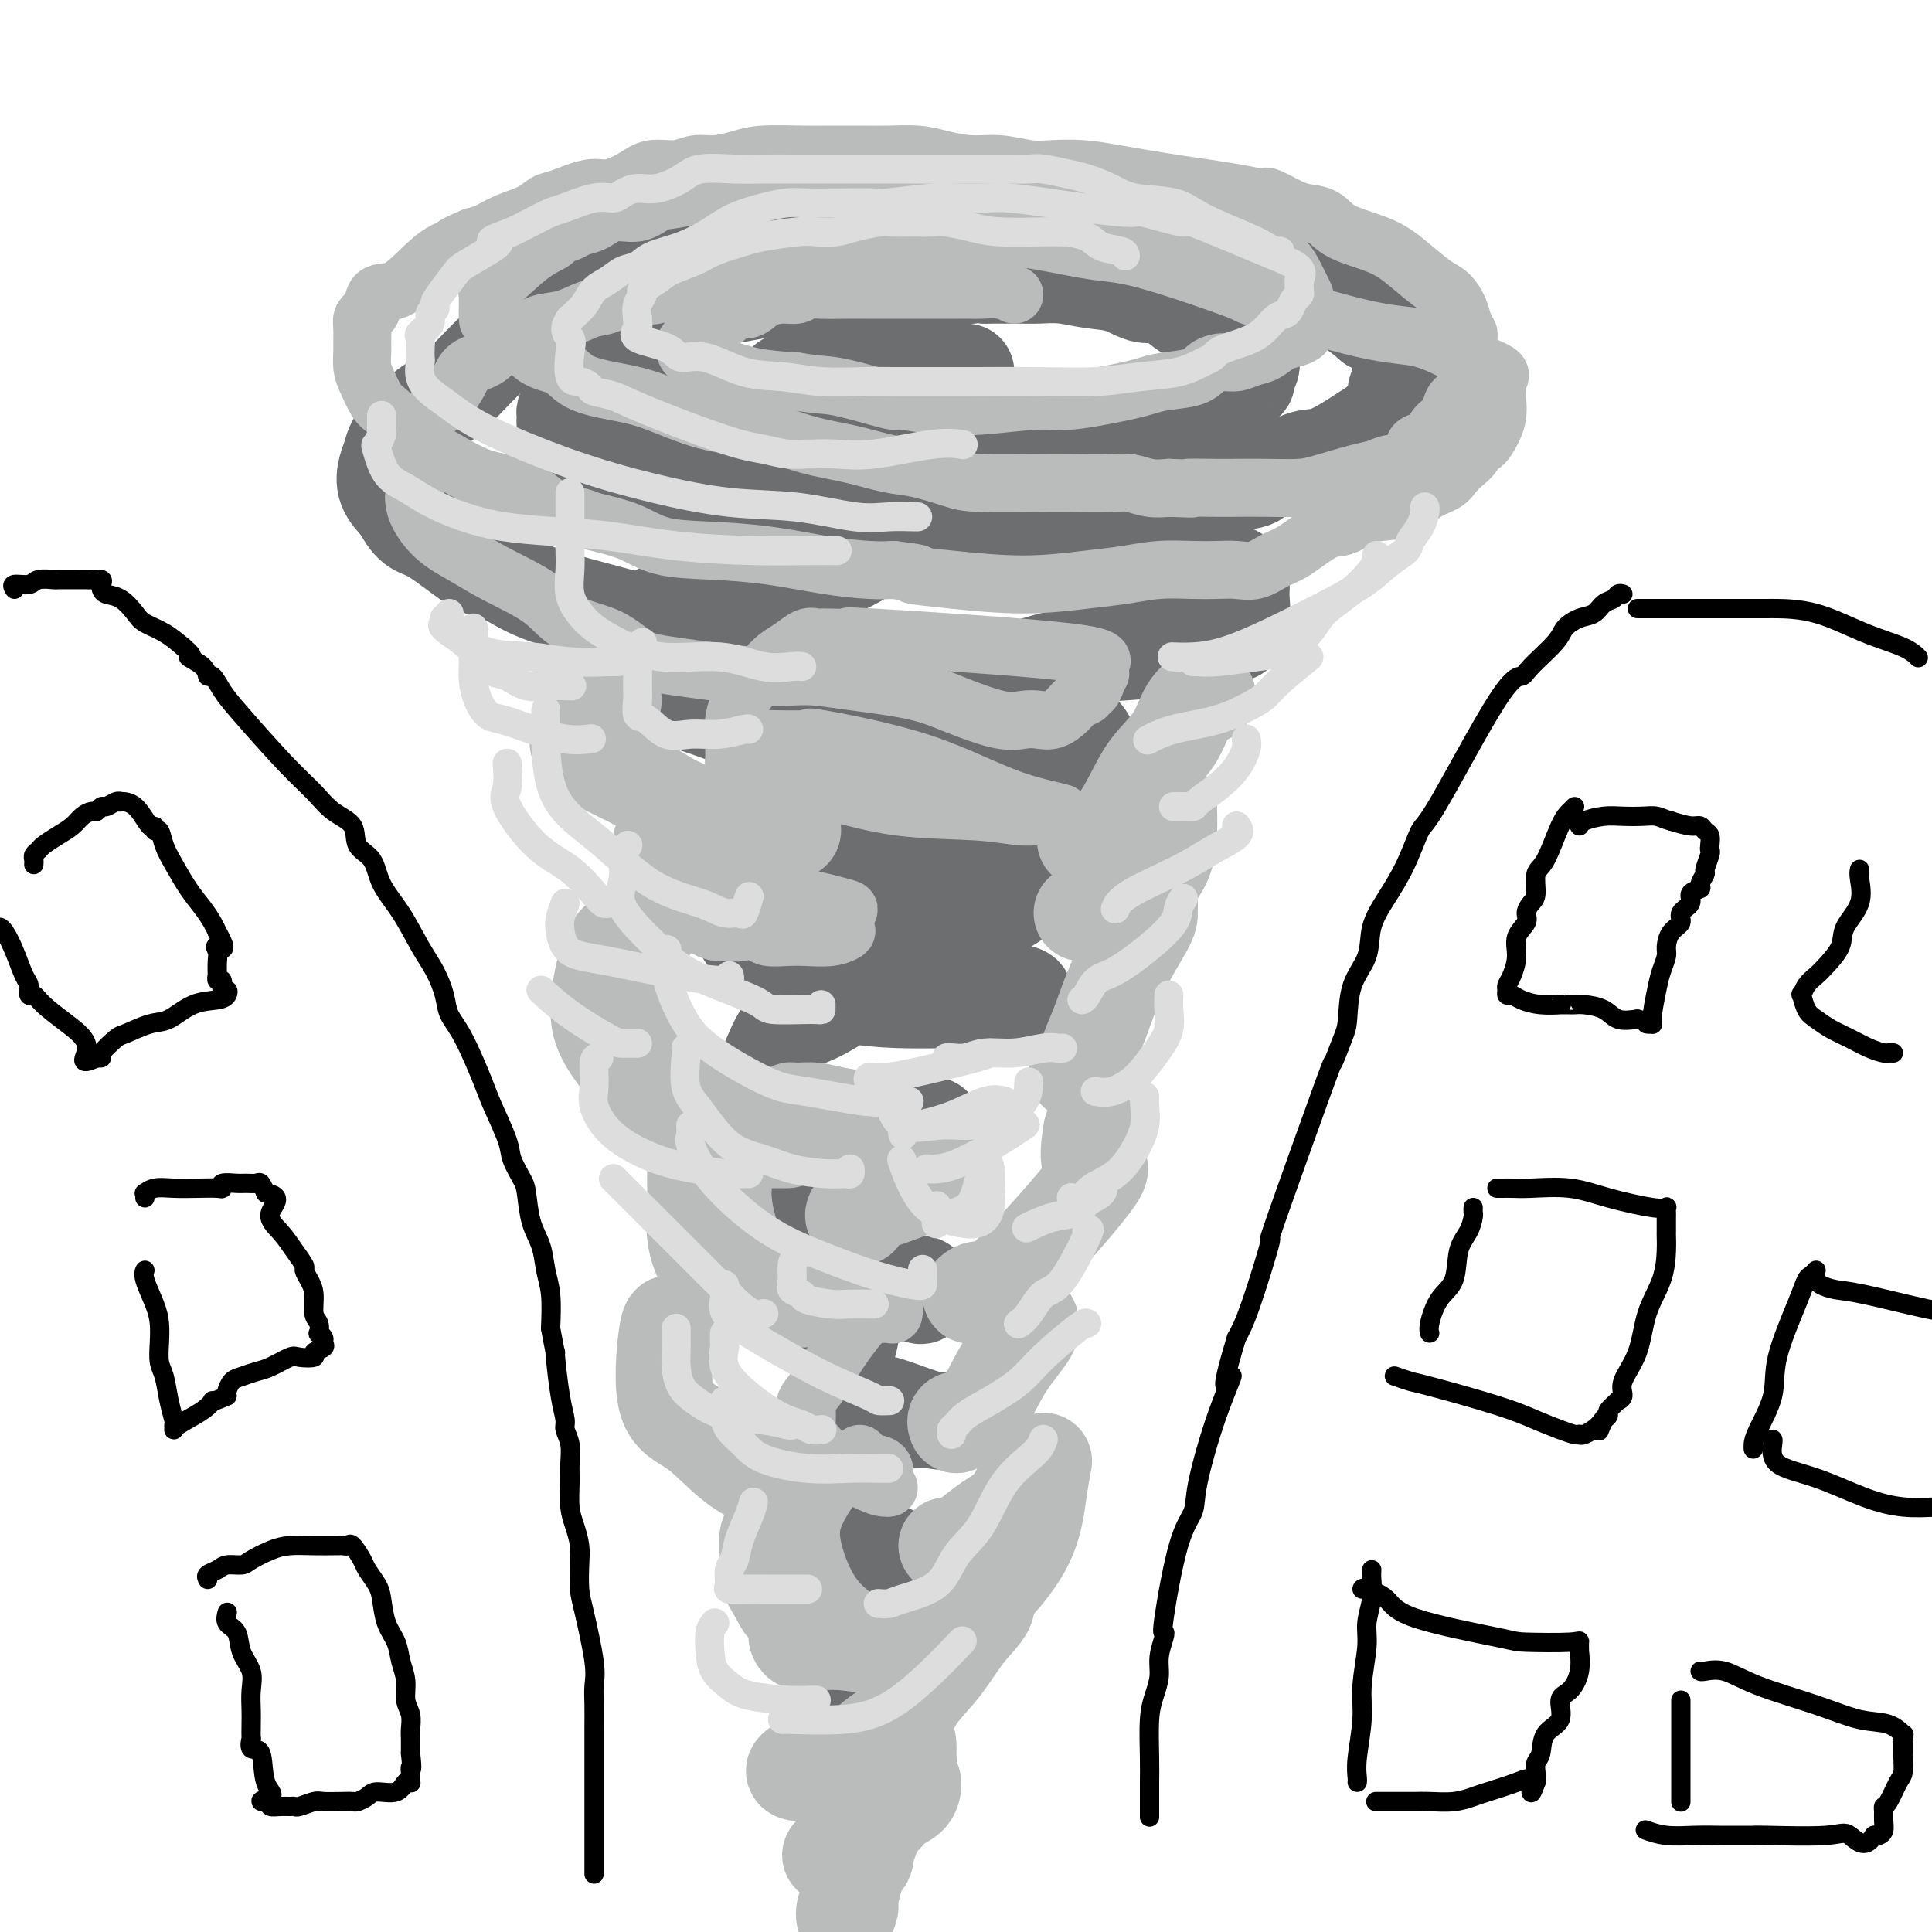 <svg viewBox='0 0 400 400' version='1.1' xmlns='http://www.w3.org/2000/svg' xmlns:xlink='http://www.w3.org/1999/xlink'><g fill='none' stroke='rgb(0,0,0)' stroke-width='4' stroke-linecap='round' stroke-linejoin='round'><path d='M336,123c-0.359,-0.098 -0.717,-0.196 -1,0c-0.283,0.196 -0.489,0.685 -1,1c-0.511,0.315 -1.327,0.455 -2,1c-0.673,0.545 -1.203,1.494 -2,2c-0.797,0.506 -1.861,0.571 -3,1c-1.139,0.429 -2.351,1.224 -3,2c-0.649,0.776 -0.734,1.533 -2,3c-1.266,1.467 -3.714,3.645 -5,5c-1.286,1.355 -1.410,1.886 -2,2c-0.590,0.114 -1.645,-0.190 -5,5c-3.355,5.190 -9.011,15.874 -12,21c-2.989,5.126 -3.309,4.694 -4,6c-0.691,1.306 -1.751,4.348 -3,7c-1.249,2.652 -2.688,4.913 -4,7c-1.312,2.087 -2.497,4.001 -3,6c-0.503,1.999 -0.325,4.084 -1,6c-0.675,1.916 -2.203,3.663 -3,6c-0.797,2.337 -0.864,5.263 -1,7c-0.136,1.737 -0.341,2.285 -1,4c-0.659,1.715 -1.772,4.597 -2,5c-0.228,0.403 0.431,-1.674 -2,5c-2.431,6.674 -7.951,22.098 -10,28c-2.049,5.902 -0.629,2.281 -1,4c-0.371,1.719 -2.535,8.777 -4,13c-1.465,4.223 -2.233,5.612 -3,7'/><path d='M256,277c-4.439,14.681 -1.538,8.884 -1,8c0.538,-0.884 -1.289,3.144 -3,8c-1.711,4.856 -3.306,10.541 -4,14c-0.694,3.459 -0.486,4.693 -1,6c-0.514,1.307 -1.749,2.688 -3,7c-1.251,4.312 -2.516,11.556 -3,15c-0.484,3.444 -0.185,3.089 0,3c0.185,-0.089 0.256,0.090 0,1c-0.256,0.910 -0.839,2.553 -1,4c-0.161,1.447 0.100,2.699 0,4c-0.100,1.301 -0.563,2.653 -1,4c-0.437,1.347 -0.849,2.689 -1,5c-0.151,2.311 -0.040,5.589 0,8c0.040,2.411 0.011,3.954 0,5c-0.011,1.046 -0.003,1.594 0,2c0.003,0.406 0.001,0.670 0,1c-0.001,0.330 -0.000,0.728 0,1c0.000,0.272 0.000,0.419 0,1c-0.000,0.581 -0.000,1.594 0,2c0.000,0.406 0.000,0.203 0,0'/><path d='M339,126c-0.039,0.000 -0.078,0.000 1,0c1.078,-0.000 3.271,-0.000 5,0c1.729,0.000 2.992,0.000 5,0c2.008,-0.000 4.760,-0.000 7,0c2.240,0.000 3.967,0.000 5,0c1.033,-0.000 1.371,-0.002 2,0c0.629,0.002 1.547,0.006 2,0c0.453,-0.006 0.440,-0.022 2,0c1.560,0.022 4.691,0.083 8,1c3.309,0.917 6.794,2.689 10,4c3.206,1.311 6.132,2.161 8,3c1.868,0.839 2.676,1.668 3,2c0.324,0.332 0.162,0.166 0,0'/><path d='M326,167c-0.271,0.279 -0.541,0.557 -1,1c-0.459,0.443 -1.106,1.049 -2,3c-0.894,1.951 -2.034,5.247 -3,7c-0.966,1.753 -1.759,1.964 -2,3c-0.241,1.036 0.071,2.899 0,4c-0.071,1.101 -0.526,1.441 -1,2c-0.474,0.559 -0.967,1.336 -1,2c-0.033,0.664 0.394,1.214 0,2c-0.394,0.786 -1.608,1.807 -2,3c-0.392,1.193 0.038,2.558 0,4c-0.038,1.442 -0.543,2.960 -1,4c-0.457,1.040 -0.864,1.602 -1,2c-0.136,0.398 -0.001,0.632 0,1c0.001,0.368 -0.132,0.869 0,1c0.132,0.131 0.528,-0.109 1,0c0.472,0.109 1.019,0.565 2,1c0.981,0.435 2.395,0.849 4,1c1.605,0.151 3.399,0.041 4,0c0.601,-0.041 0.007,-0.011 0,0c-0.007,0.011 0.571,0.005 1,0c0.429,-0.005 0.708,-0.008 1,0c0.292,0.008 0.598,0.027 1,0c0.402,-0.027 0.902,-0.100 2,0c1.098,0.100 2.796,0.373 4,1c1.204,0.627 1.916,1.608 3,2c1.084,0.392 2.542,0.196 4,0'/><path d='M339,211c4.566,1.161 2.480,1.063 2,1c-0.480,-0.063 0.646,-0.090 1,0c0.354,0.090 -0.063,0.296 0,-1c0.063,-1.296 0.607,-4.094 1,-6c0.393,-1.906 0.635,-2.919 1,-4c0.365,-1.081 0.852,-2.229 1,-3c0.148,-0.771 -0.043,-1.165 0,-2c0.043,-0.835 0.321,-2.111 1,-3c0.679,-0.889 1.759,-1.390 2,-2c0.241,-0.610 -0.357,-1.328 0,-2c0.357,-0.672 1.669,-1.298 2,-2c0.331,-0.702 -0.319,-1.482 0,-2c0.319,-0.518 1.606,-0.776 2,-1c0.394,-0.224 -0.105,-0.413 0,-1c0.105,-0.587 0.812,-1.571 1,-2c0.188,-0.429 -0.145,-0.304 0,-1c0.145,-0.696 0.768,-2.214 1,-3c0.232,-0.786 0.074,-0.842 0,-1c-0.074,-0.158 -0.063,-0.420 0,-1c0.063,-0.580 0.177,-1.479 0,-2c-0.177,-0.521 -0.645,-0.666 -1,-1c-0.355,-0.334 -0.595,-0.859 -1,-1c-0.405,-0.141 -0.973,0.103 -2,0c-1.027,-0.103 -2.514,-0.551 -4,-1'/><path d='M346,170c-1.478,-0.380 -2.172,-0.831 -3,-1c-0.828,-0.169 -1.791,-0.056 -3,0c-1.209,0.056 -2.664,0.054 -4,0c-1.336,-0.054 -2.554,-0.159 -4,0c-1.446,0.159 -3.120,0.581 -4,1c-0.880,0.419 -0.966,0.834 -1,1c-0.034,0.166 -0.017,0.083 0,0'/><path d='M385,180c-0.089,0.406 -0.177,0.812 0,2c0.177,1.188 0.620,3.158 0,5c-0.620,1.842 -2.302,3.557 -3,5c-0.698,1.443 -0.411,2.616 -1,4c-0.589,1.384 -2.053,2.981 -3,4c-0.947,1.019 -1.376,1.460 -2,2c-0.624,0.540 -1.444,1.180 -2,2c-0.556,0.820 -0.848,1.819 -1,2c-0.152,0.181 -0.162,-0.457 0,0c0.162,0.457 0.497,2.010 1,3c0.503,0.990 1.175,1.418 2,2c0.825,0.582 1.803,1.319 3,2c1.197,0.681 2.612,1.307 4,2c1.388,0.693 2.751,1.454 4,2c1.249,0.546 2.386,0.878 3,1c0.614,0.122 0.704,0.033 1,0c0.296,-0.033 0.799,-0.009 1,0c0.201,0.009 0.101,0.005 0,0'/><path d='M305,250c-0.015,0.379 -0.030,0.759 0,1c0.030,0.241 0.104,0.345 0,1c-0.104,0.655 -0.385,1.863 -1,3c-0.615,1.137 -1.562,2.203 -2,4c-0.438,1.797 -0.366,4.324 -1,6c-0.634,1.676 -1.974,2.501 -3,4c-1.026,1.499 -1.738,3.673 -2,5c-0.262,1.327 -0.075,1.808 0,2c0.075,0.192 0.037,0.096 0,0'/><path d='M310,246c-0.071,-0.001 -0.142,-0.002 0,0c0.142,0.002 0.497,0.006 1,0c0.503,-0.006 1.153,-0.022 2,0c0.847,0.022 1.891,0.083 4,0c2.109,-0.083 5.283,-0.310 8,0c2.717,0.310 4.977,1.158 8,2c3.023,0.842 6.810,1.679 9,2c2.190,0.321 2.783,0.126 3,0c0.217,-0.126 0.058,-0.185 0,0c-0.058,0.185 -0.016,0.612 0,1c0.016,0.388 0.004,0.738 0,1c-0.004,0.262 -0.002,0.438 0,1c0.002,0.562 0.005,1.512 0,2c-0.005,0.488 -0.016,0.516 0,1c0.016,0.484 0.059,1.424 0,3c-0.059,1.576 -0.221,3.788 -1,6c-0.779,2.212 -2.175,4.425 -3,7c-0.825,2.575 -1.081,5.511 -2,8c-0.919,2.489 -2.503,4.530 -3,6c-0.497,1.470 0.092,2.369 0,3c-0.092,0.631 -0.864,0.995 -1,1c-0.136,0.005 0.366,-0.349 0,0c-0.366,0.349 -1.598,1.402 -2,2c-0.402,0.598 0.028,0.742 0,1c-0.028,0.258 -0.514,0.629 -1,1'/><path d='M332,294c-1.840,4.458 -0.440,1.103 0,0c0.440,-1.103 -0.080,0.045 -1,1c-0.920,0.955 -2.240,1.718 -3,2c-0.760,0.282 -0.960,0.084 -1,0c-0.040,-0.084 0.081,-0.054 0,0c-0.081,0.054 -0.365,0.134 -1,0c-0.635,-0.134 -1.621,-0.480 -3,-1c-1.379,-0.520 -3.151,-1.215 -5,-2c-1.849,-0.785 -3.774,-1.660 -8,-3c-4.226,-1.340 -10.754,-3.143 -14,-4c-3.246,-0.857 -3.210,-0.766 -4,-1c-0.790,-0.234 -2.405,-0.794 -3,-1c-0.595,-0.206 -0.170,-0.059 0,0c0.170,0.059 0.085,0.029 0,0'/><path d='M376,263c-0.338,0.385 -0.676,0.771 -1,1c-0.324,0.229 -0.633,0.302 -1,1c-0.367,0.698 -0.792,2.022 -2,5c-1.208,2.978 -3.199,7.611 -4,11c-0.801,3.389 -0.411,5.535 -1,8c-0.589,2.465 -2.158,5.248 -3,7c-0.842,1.752 -0.957,2.472 -1,3c-0.043,0.528 -0.012,0.865 0,1c0.012,0.135 0.006,0.067 0,0'/><path d='M376,265c0.172,0.317 0.344,0.635 1,1c0.656,0.365 1.794,0.778 3,1c1.206,0.222 2.478,0.252 6,1c3.522,0.748 9.292,2.214 13,3c3.708,0.786 5.354,0.893 7,1'/><path d='M367,298c0.062,0.032 0.125,0.065 0,1c-0.125,0.935 -0.437,2.773 1,4c1.437,1.227 4.622,1.844 8,3c3.378,1.156 6.948,2.850 10,4c3.052,1.150 5.586,1.757 8,2c2.414,0.243 4.707,0.121 7,0'/><path d='M284,325c-0.033,0.518 -0.065,1.036 0,2c0.065,0.964 0.229,2.375 0,4c-0.229,1.625 -0.850,3.463 -1,5c-0.150,1.537 0.170,2.772 0,5c-0.170,2.228 -0.830,5.448 -1,8c-0.170,2.552 0.151,4.435 0,7c-0.151,2.565 -0.772,5.811 -1,8c-0.228,2.189 -0.061,3.320 0,4c0.061,0.680 0.018,0.909 0,1c-0.018,0.091 -0.009,0.046 0,0'/><path d='M282,329c0.022,-0.136 0.043,-0.271 1,0c0.957,0.271 2.849,0.949 4,2c1.151,1.051 1.562,2.476 6,4c4.438,1.524 12.902,3.149 17,4c4.098,0.851 3.830,0.929 6,1c2.170,0.071 6.779,0.136 9,0c2.221,-0.136 2.054,-0.471 2,0c-0.054,0.471 0.005,1.748 0,2c-0.005,0.252 -0.076,-0.522 0,0c0.076,0.522 0.297,2.340 0,4c-0.297,1.660 -1.112,3.162 -2,4c-0.888,0.838 -1.849,1.011 -2,2c-0.151,0.989 0.510,2.794 0,4c-0.510,1.206 -2.189,1.815 -3,3c-0.811,1.185 -0.753,2.948 -1,4c-0.247,1.052 -0.798,1.392 -1,2c-0.202,0.608 -0.054,1.482 0,2c0.054,0.518 0.015,0.678 0,1c-0.015,0.322 -0.004,0.806 0,1c0.004,0.194 0.002,0.097 0,0'/><path d='M318,369c-1.525,4.206 -0.836,1.222 -1,0c-0.164,-1.222 -1.181,-0.681 -3,0c-1.819,0.681 -4.440,1.503 -6,2c-1.560,0.497 -2.059,0.669 -3,1c-0.941,0.331 -2.324,0.821 -4,1c-1.676,0.179 -3.644,0.048 -5,0c-1.356,-0.048 -2.101,-0.013 -3,0c-0.899,0.013 -1.952,0.003 -3,0c-1.048,-0.003 -2.090,-0.001 -3,0c-0.910,0.001 -1.689,0.000 -2,0c-0.311,-0.000 -0.156,-0.000 0,0'/><path d='M348,352c0.000,0.602 0.000,1.203 0,2c0.000,0.797 0.000,1.789 0,3c0.000,1.211 0.000,2.642 0,4c0.000,1.358 0.000,2.644 0,4c0.000,1.356 0.000,2.783 0,4c0.000,1.217 0.000,2.223 0,3c0.000,0.777 0.000,1.325 0,1c0.000,-0.325 0.000,-1.521 0,-2c0.000,-0.479 0.000,-0.239 0,0'/><path d='M352,346c0.101,0.065 0.202,0.130 1,0c0.798,-0.130 2.292,-0.454 4,0c1.708,0.454 3.628,1.684 7,3c3.372,1.316 8.196,2.716 12,4c3.804,1.284 6.589,2.453 9,3c2.411,0.547 4.450,0.471 6,1c1.550,0.529 2.611,1.661 3,2c0.389,0.339 0.104,-0.117 0,0c-0.104,0.117 -0.028,0.805 0,1c0.028,0.195 0.007,-0.104 0,0c-0.007,0.104 -0.001,0.613 0,1c0.001,0.387 -0.002,0.654 0,1c0.002,0.346 0.008,0.772 0,1c-0.008,0.228 -0.030,0.257 0,1c0.030,0.743 0.113,2.201 0,3c-0.113,0.799 -0.423,0.938 -1,2c-0.577,1.062 -1.422,3.048 -2,4c-0.578,0.952 -0.890,0.872 -1,1c-0.110,0.128 -0.018,0.465 0,1c0.018,0.535 -0.036,1.267 0,2c0.036,0.733 0.164,1.467 0,2c-0.164,0.533 -0.618,0.867 -1,1c-0.382,0.133 -0.691,0.067 -1,0'/><path d='M388,380c-1.941,3.249 -3.793,0.870 -5,0c-1.207,-0.870 -1.770,-0.233 -5,0c-3.230,0.233 -9.128,0.063 -12,0c-2.872,-0.063 -2.717,-0.017 -3,0c-0.283,0.017 -1.005,0.006 -2,0c-0.995,-0.006 -2.264,-0.005 -3,0c-0.736,0.005 -0.940,0.015 -2,0c-1.060,-0.015 -2.975,-0.056 -5,0c-2.025,0.056 -4.161,0.207 -6,0c-1.839,-0.207 -3.383,-0.774 -4,-1c-0.617,-0.226 -0.309,-0.113 0,0'/><path d='M3,122c-0.303,-0.453 -0.607,-0.906 0,-1c0.607,-0.094 2.124,0.171 3,0c0.876,-0.171 1.109,-0.778 2,-1c0.891,-0.222 2.438,-0.060 3,0c0.562,0.060 0.138,0.016 1,0c0.862,-0.016 3.009,-0.005 4,0c0.991,0.005 0.826,0.004 1,0c0.174,-0.004 0.687,-0.012 1,0c0.313,0.012 0.425,0.045 1,0c0.575,-0.045 1.613,-0.169 2,0c0.387,0.169 0.124,0.629 0,1c-0.124,0.371 -0.110,0.652 0,1c0.110,0.348 0.314,0.764 1,1c0.686,0.236 1.852,0.293 3,1c1.148,0.707 2.277,2.066 3,3c0.723,0.934 1.041,1.444 2,2c0.959,0.556 2.560,1.159 4,2c1.440,0.841 2.720,1.921 4,3'/><path d='M38,134c2.997,2.533 0.991,1.864 1,2c0.009,0.136 2.034,1.076 3,2c0.966,0.924 0.872,1.832 1,2c0.128,0.168 0.477,-0.402 1,0c0.523,0.402 1.219,1.777 2,3c0.781,1.223 1.646,2.293 4,5c2.354,2.707 6.197,7.050 9,10c2.803,2.950 4.565,4.507 6,6c1.435,1.493 2.543,2.922 4,4c1.457,1.078 3.264,1.804 4,3c0.736,1.196 0.402,2.861 1,4c0.598,1.139 2.127,1.752 3,3c0.873,1.248 1.088,3.131 2,5c0.912,1.869 2.519,3.725 4,6c1.481,2.275 2.835,4.970 4,7c1.165,2.030 2.140,3.394 3,5c0.860,1.606 1.604,3.455 2,5c0.396,1.545 0.442,2.787 1,4c0.558,1.213 1.626,2.396 3,5c1.374,2.604 3.054,6.631 4,9c0.946,2.369 1.157,3.082 2,5c0.843,1.918 2.319,5.040 3,7c0.681,1.960 0.568,2.757 1,4c0.432,1.243 1.411,2.933 2,4c0.589,1.067 0.788,1.511 1,3c0.212,1.489 0.435,4.023 1,6c0.565,1.977 1.471,3.396 2,5c0.529,1.604 0.681,3.393 1,5c0.319,1.607 0.805,3.030 1,5c0.195,1.970 0.097,4.485 0,7'/><path d='M114,275c1.012,5.513 1.041,5.297 1,5c-0.041,-0.297 -0.151,-0.674 0,1c0.151,1.674 0.562,5.399 1,8c0.438,2.601 0.902,4.077 1,5c0.098,0.923 -0.171,1.293 0,2c0.171,0.707 0.781,1.753 1,3c0.219,1.247 0.048,2.696 0,4c-0.048,1.304 0.026,2.461 0,4c-0.026,1.539 -0.151,3.458 0,5c0.151,1.542 0.578,2.706 1,4c0.422,1.294 0.839,2.716 1,4c0.161,1.284 0.068,2.429 0,4c-0.068,1.571 -0.109,3.567 0,5c0.109,1.433 0.369,2.304 1,5c0.631,2.696 1.633,7.217 2,10c0.367,2.783 0.098,3.830 0,5c-0.098,1.170 -0.026,2.465 0,4c0.026,1.535 0.007,3.310 0,5c-0.007,1.690 -0.002,3.295 0,5c0.002,1.705 0.001,3.509 0,5c-0.001,1.491 -0.000,2.668 0,4c0.000,1.332 0.000,2.819 0,4c-0.000,1.181 -0.000,2.057 0,3c0.000,0.943 0.000,1.951 0,3c-0.000,1.049 -0.000,2.137 0,3c0.000,0.863 0.000,1.502 0,2c-0.000,0.498 -0.000,0.857 0,1c0.000,0.143 0.000,0.072 0,0'/><path d='M7,179c0.027,-0.335 0.054,-0.670 0,-1c-0.054,-0.330 -0.191,-0.654 0,-1c0.191,-0.346 0.708,-0.712 1,-1c0.292,-0.288 0.358,-0.498 1,-1c0.642,-0.502 1.860,-1.296 3,-2c1.140,-0.704 2.204,-1.317 3,-2c0.796,-0.683 1.326,-1.436 2,-2c0.674,-0.564 1.493,-0.940 2,-1c0.507,-0.060 0.700,0.194 1,0c0.300,-0.194 0.705,-0.836 1,-1c0.295,-0.164 0.480,0.152 1,0c0.520,-0.152 1.375,-0.771 2,-1c0.625,-0.229 1.019,-0.066 1,0c-0.019,0.066 -0.451,0.036 0,0c0.451,-0.036 1.784,-0.079 3,1c1.216,1.079 2.314,3.278 3,4c0.686,0.722 0.960,-0.034 1,0c0.040,0.034 -0.152,0.858 0,1c0.152,0.142 0.649,-0.398 1,0c0.351,0.398 0.556,1.734 1,3c0.444,1.266 1.127,2.461 2,4c0.873,1.539 1.935,3.423 3,5c1.065,1.577 2.133,2.848 3,4c0.867,1.152 1.533,2.186 2,3c0.467,0.814 0.733,1.407 1,2'/><path d='M45,193c2.630,4.660 0.705,3.310 0,3c-0.705,-0.310 -0.190,0.419 0,1c0.190,0.581 0.055,1.015 0,2c-0.055,0.985 -0.030,2.520 0,3c0.030,0.480 0.064,-0.097 0,0c-0.064,0.097 -0.226,0.866 0,1c0.226,0.134 0.842,-0.367 1,0c0.158,0.367 -0.140,1.602 0,2c0.140,0.398 0.719,-0.040 1,0c0.281,0.040 0.265,0.559 0,1c-0.265,0.441 -0.778,0.805 -2,1c-1.222,0.195 -3.151,0.221 -5,1c-1.849,0.779 -3.617,2.310 -5,3c-1.383,0.690 -2.380,0.539 -4,1c-1.620,0.461 -3.862,1.535 -5,2c-1.138,0.465 -1.171,0.320 -2,1c-0.829,0.680 -2.454,2.183 -3,3c-0.546,0.817 -0.013,0.948 0,1c0.013,0.052 -0.493,0.026 -1,0'/><path d='M20,219c-4.306,1.960 -2.072,-0.138 -2,-2c0.072,-1.862 -2.019,-3.486 -4,-5c-1.981,-1.514 -3.854,-2.917 -5,-4c-1.146,-1.083 -1.567,-1.846 -2,-2c-0.433,-0.154 -0.879,0.302 -1,0c-0.121,-0.302 0.083,-1.363 0,-2c-0.083,-0.637 -0.453,-0.850 -1,-2c-0.547,-1.150 -1.270,-3.236 -2,-5c-0.730,-1.764 -1.466,-3.206 -2,-4c-0.534,-0.794 -0.867,-0.941 -1,-1c-0.133,-0.059 -0.067,-0.029 0,0'/><path d='M30,248c0.037,-0.453 0.074,-0.906 0,-1c-0.074,-0.094 -0.258,0.171 0,0c0.258,-0.171 0.960,-0.777 2,-1c1.040,-0.223 2.420,-0.064 4,0c1.580,0.064 3.361,0.031 5,0c1.639,-0.031 3.135,-0.061 4,0c0.865,0.061 1.100,0.213 1,0c-0.100,-0.213 -0.535,-0.791 0,-1c0.535,-0.209 2.041,-0.051 3,0c0.959,0.051 1.370,-0.007 2,0c0.630,0.007 1.477,0.079 2,0c0.523,-0.079 0.721,-0.308 1,0c0.279,0.308 0.640,1.154 1,2'/><path d='M55,247c4.012,0.561 1.544,2.464 1,4c-0.544,1.536 0.838,2.704 2,4c1.162,1.296 2.105,2.719 3,4c0.895,1.281 1.741,2.420 2,3c0.259,0.580 -0.071,0.602 0,1c0.071,0.398 0.541,1.172 1,2c0.459,0.828 0.907,1.710 1,3c0.093,1.290 -0.167,2.990 0,4c0.167,1.010 0.762,1.331 1,2c0.238,0.669 0.119,1.685 0,2c-0.119,0.315 -0.236,-0.070 0,0c0.236,0.070 0.826,0.597 1,1c0.174,0.403 -0.069,0.683 0,1c0.069,0.317 0.449,0.672 0,1c-0.449,0.328 -1.727,0.631 -2,1c-0.273,0.369 0.458,0.806 0,1c-0.458,0.194 -2.104,0.146 -3,0c-0.896,-0.146 -1.042,-0.391 -2,0c-0.958,0.391 -2.730,1.418 -4,2c-1.270,0.582 -2.039,0.720 -3,1c-0.961,0.280 -2.113,0.704 -3,1c-0.887,0.296 -1.508,0.464 -2,1c-0.492,0.536 -0.855,1.439 -1,2c-0.145,0.561 -0.073,0.781 0,1'/><path d='M47,289c-3.729,1.695 -3.052,0.934 -3,1c0.052,0.066 -0.521,0.959 -2,2c-1.479,1.041 -3.863,2.230 -5,3c-1.137,0.770 -1.025,1.122 -1,1c0.025,-0.122 -0.035,-0.716 0,-1c0.035,-0.284 0.167,-0.256 0,-1c-0.167,-0.744 -0.633,-2.260 -1,-4c-0.367,-1.740 -0.636,-3.702 -1,-5c-0.364,-1.298 -0.823,-1.930 -1,-3c-0.177,-1.070 -0.072,-2.578 0,-4c0.072,-1.422 0.110,-2.760 0,-4c-0.110,-1.240 -0.370,-2.384 -1,-4c-0.630,-1.616 -1.631,-3.704 -2,-5c-0.369,-1.296 -0.105,-1.799 0,-2c0.105,-0.201 0.053,-0.101 0,0'/><path d='M43,327c-0.188,-0.341 -0.375,-0.682 0,-1c0.375,-0.318 1.314,-0.614 2,-1c0.686,-0.386 1.119,-0.864 2,-1c0.881,-0.136 2.209,0.069 3,0c0.791,-0.069 1.046,-0.411 2,-1c0.954,-0.589 2.609,-1.426 4,-2c1.391,-0.574 2.519,-0.886 4,-1c1.481,-0.114 3.314,-0.030 5,0c1.686,0.030 3.224,0.005 4,0c0.776,-0.005 0.789,0.009 1,0c0.211,-0.009 0.619,-0.040 1,0c0.381,0.040 0.736,0.150 1,0c0.264,-0.150 0.438,-0.559 1,0c0.562,0.559 1.511,2.085 2,3c0.489,0.915 0.516,1.220 1,2c0.484,0.780 1.425,2.035 2,3c0.575,0.965 0.785,1.640 1,3c0.215,1.360 0.435,3.407 1,5c0.565,1.593 1.476,2.733 2,4c0.524,1.267 0.662,2.661 1,4c0.338,1.339 0.875,2.623 1,4c0.125,1.377 -0.163,2.847 0,4c0.163,1.153 0.776,1.990 1,3c0.224,1.010 0.060,2.195 0,3c-0.060,0.805 -0.017,1.230 0,2c0.017,0.770 0.009,1.885 0,3'/><path d='M85,363c0.464,4.189 0.125,3.161 0,3c-0.125,-0.161 -0.036,0.543 0,1c0.036,0.457 0.020,0.666 0,1c-0.020,0.334 -0.043,0.793 0,1c0.043,0.207 0.153,0.163 0,0c-0.153,-0.163 -0.570,-0.446 -1,0c-0.430,0.446 -0.874,1.622 -2,2c-1.126,0.378 -2.932,-0.042 -4,0c-1.068,0.042 -1.396,0.548 -2,1c-0.604,0.452 -1.483,0.852 -2,1c-0.517,0.148 -0.671,0.043 -1,0c-0.329,-0.043 -0.834,-0.026 -2,0c-1.166,0.026 -2.994,0.060 -4,0c-1.006,-0.060 -1.189,-0.212 -2,0c-0.811,0.212 -2.249,0.790 -3,1c-0.751,0.210 -0.814,0.054 -1,0c-0.186,-0.054 -0.493,-0.004 -1,0c-0.507,0.004 -1.213,-0.037 -2,0c-0.787,0.037 -1.653,0.154 -2,0c-0.347,-0.154 -0.173,-0.577 0,-1'/><path d='M56,373c-3.969,0.169 -0.892,-0.408 0,-1c0.892,-0.592 -0.402,-1.200 -1,-3c-0.598,-1.800 -0.500,-4.793 -1,-6c-0.500,-1.207 -1.598,-0.629 -2,-1c-0.402,-0.371 -0.108,-1.691 0,-2c0.108,-0.309 0.031,0.392 0,0c-0.031,-0.392 -0.015,-1.878 0,-3c0.015,-1.122 0.031,-1.880 0,-3c-0.031,-1.120 -0.107,-2.603 0,-4c0.107,-1.397 0.396,-2.707 0,-4c-0.396,-1.293 -1.479,-2.567 -2,-4c-0.521,-1.433 -0.480,-3.023 -1,-4c-0.520,-0.977 -1.602,-1.340 -2,-2c-0.398,-0.660 -0.114,-1.617 0,-2c0.114,-0.383 0.057,-0.191 0,0'/></g>
<g fill='none' stroke='rgb(109,110,112)' stroke-width='20' stroke-linecap='round' stroke-linejoin='round'><path d='M200,77c-0.148,0.053 -0.295,0.105 -1,0c-0.705,-0.105 -1.966,-0.368 -3,-1c-1.034,-0.632 -1.839,-1.633 -3,-2c-1.161,-0.367 -2.677,-0.098 -4,0c-1.323,0.098 -2.454,0.026 -3,0c-0.546,-0.026 -0.506,-0.007 -1,0c-0.494,0.007 -1.522,0.000 -2,0c-0.478,-0.000 -0.405,0.006 -1,0c-0.595,-0.006 -1.859,-0.023 -3,0c-1.141,0.023 -2.160,0.087 -3,0c-0.840,-0.087 -1.503,-0.326 -3,0c-1.497,0.326 -3.830,1.215 -5,2c-1.170,0.785 -1.178,1.466 -2,2c-0.822,0.534 -2.459,0.920 -3,1c-0.541,0.080 0.014,-0.147 0,0c-0.014,0.147 -0.596,0.669 -1,1c-0.404,0.331 -0.630,0.470 -1,1c-0.370,0.530 -0.884,1.451 -1,2c-0.116,0.549 0.168,0.725 0,1c-0.168,0.275 -0.786,0.650 -1,1c-0.214,0.350 -0.025,0.676 0,1c0.025,0.324 -0.116,0.647 0,1c0.116,0.353 0.489,0.736 1,1c0.511,0.264 1.162,0.411 3,1c1.838,0.589 4.864,1.622 7,2c2.136,0.378 3.383,0.102 6,0c2.617,-0.102 6.605,-0.029 10,0c3.395,0.029 6.198,0.015 9,0'/><path d='M195,91c5.144,0.061 5.505,0.212 7,0c1.495,-0.212 4.125,-0.787 7,-1c2.875,-0.213 5.994,-0.064 8,0c2.006,0.064 2.898,0.042 4,0c1.102,-0.042 2.413,-0.105 4,0c1.587,0.105 3.451,0.379 5,0c1.549,-0.379 2.783,-1.411 4,-2c1.217,-0.589 2.415,-0.735 4,-1c1.585,-0.265 3.556,-0.647 5,-1c1.444,-0.353 2.360,-0.676 3,-1c0.640,-0.324 1.002,-0.650 2,-1c0.998,-0.350 2.630,-0.723 4,-1c1.370,-0.277 2.476,-0.458 3,-1c0.524,-0.542 0.466,-1.446 1,-2c0.534,-0.554 1.659,-0.760 2,-1c0.341,-0.240 -0.101,-0.514 0,-1c0.101,-0.486 0.744,-1.182 1,-2c0.256,-0.818 0.123,-1.756 0,-2c-0.123,-0.244 -0.237,0.207 0,0c0.237,-0.207 0.826,-1.072 0,-2c-0.826,-0.928 -3.066,-1.917 -5,-3c-1.934,-1.083 -3.562,-2.258 -5,-3c-1.438,-0.742 -2.686,-1.049 -4,-2c-1.314,-0.951 -2.692,-2.546 -4,-3c-1.308,-0.454 -2.545,0.232 -4,0c-1.455,-0.232 -3.128,-1.383 -5,-2c-1.872,-0.617 -3.944,-0.701 -6,-1c-2.056,-0.299 -4.098,-0.812 -6,-1c-1.902,-0.188 -3.666,-0.051 -5,0c-1.334,0.051 -2.238,0.014 -4,0c-1.762,-0.014 -4.381,-0.007 -7,0'/><path d='M204,57c-6.162,-0.619 -3.066,-0.166 -3,0c0.066,0.166 -2.898,0.044 -5,0c-2.102,-0.044 -3.340,-0.009 -5,0c-1.660,0.009 -3.740,-0.009 -5,0c-1.260,0.009 -1.699,0.045 -4,0c-2.301,-0.045 -6.466,-0.171 -9,0c-2.534,0.171 -3.439,0.637 -4,1c-0.561,0.363 -0.778,0.621 -2,1c-1.222,0.379 -3.450,0.879 -5,1c-1.550,0.121 -2.424,-0.137 -4,0c-1.576,0.137 -3.856,0.670 -6,1c-2.144,0.330 -4.154,0.459 -6,1c-1.846,0.541 -3.529,1.496 -6,3c-2.471,1.504 -5.731,3.556 -8,5c-2.269,1.444 -3.547,2.278 -4,3c-0.453,0.722 -0.082,1.330 -1,2c-0.918,0.670 -3.125,1.402 -4,2c-0.875,0.598 -0.416,1.063 -1,2c-0.584,0.937 -2.209,2.346 -3,3c-0.791,0.654 -0.748,0.553 -1,1c-0.252,0.447 -0.800,1.440 -1,2c-0.200,0.560 -0.051,0.686 0,1c0.051,0.314 0.003,0.818 0,1c-0.003,0.182 0.038,0.044 0,0c-0.038,-0.044 -0.156,0.005 0,1c0.156,0.995 0.586,2.935 2,4c1.414,1.065 3.812,1.255 6,2c2.188,0.745 4.166,2.047 7,3c2.834,0.953 6.524,1.558 9,2c2.476,0.442 3.738,0.721 5,1'/><path d='M146,100c5.874,1.432 7.059,1.011 9,1c1.941,-0.011 4.637,0.389 7,1c2.363,0.611 4.392,1.432 7,2c2.608,0.568 5.795,0.884 7,1c1.205,0.116 0.427,0.031 3,0c2.573,-0.031 8.497,-0.008 11,0c2.503,0.008 1.584,0.002 4,0c2.416,-0.002 8.168,-0.000 12,0c3.832,0.000 5.745,-0.001 8,0c2.255,0.001 4.852,0.003 7,0c2.148,-0.003 3.845,-0.010 6,0c2.155,0.010 4.767,0.038 7,0c2.233,-0.038 4.088,-0.141 6,0c1.912,0.141 3.883,0.527 6,0c2.117,-0.527 4.382,-1.967 6,-3c1.618,-1.033 2.589,-1.657 4,-2c1.411,-0.343 3.262,-0.404 4,-1c0.738,-0.596 0.361,-1.728 1,-2c0.639,-0.272 2.293,0.317 4,0c1.707,-0.317 3.468,-1.540 5,-2c1.532,-0.460 2.835,-0.157 5,-1c2.165,-0.843 5.192,-2.830 7,-4c1.808,-1.170 2.397,-1.521 3,-2c0.603,-0.479 1.219,-1.086 2,-2c0.781,-0.914 1.726,-2.134 2,-3c0.274,-0.866 -0.123,-1.379 0,-2c0.123,-0.621 0.765,-1.349 1,-2c0.235,-0.651 0.063,-1.226 0,-2c-0.063,-0.774 -0.017,-1.747 0,-3c0.017,-1.253 0.005,-2.787 -1,-4c-1.005,-1.213 -3.002,-2.107 -5,-3'/><path d='M284,67c-2.909,-2.566 -7.182,-5.481 -11,-7c-3.818,-1.519 -7.183,-1.643 -10,-3c-2.817,-1.357 -5.087,-3.946 -7,-5c-1.913,-1.054 -3.468,-0.573 -5,-1c-1.532,-0.427 -3.042,-1.760 -7,-3c-3.958,-1.240 -10.365,-2.385 -14,-3c-3.635,-0.615 -4.499,-0.701 -7,-1c-2.501,-0.299 -6.641,-0.812 -11,-1c-4.359,-0.188 -8.939,-0.051 -12,0c-3.061,0.051 -4.605,0.015 -6,0c-1.395,-0.015 -2.641,-0.009 -4,0c-1.359,0.009 -2.829,0.022 -4,0c-1.171,-0.022 -2.041,-0.080 -5,0c-2.959,0.080 -8.005,0.299 -12,1c-3.995,0.701 -6.939,1.885 -11,3c-4.061,1.115 -9.240,2.162 -13,3c-3.760,0.838 -6.101,1.467 -8,2c-1.899,0.533 -3.356,0.970 -5,2c-1.644,1.030 -3.474,2.652 -5,3c-1.526,0.348 -2.749,-0.576 -4,0c-1.251,0.576 -2.532,2.654 -4,4c-1.468,1.346 -3.124,1.959 -5,3c-1.876,1.041 -3.974,2.508 -6,4c-2.026,1.492 -3.982,3.008 -7,6c-3.018,2.992 -7.099,7.461 -9,9c-1.901,1.539 -1.622,0.147 -3,1c-1.378,0.853 -4.413,3.949 -6,6c-1.587,2.051 -1.724,3.055 -2,4c-0.276,0.945 -0.690,1.831 -1,3c-0.310,1.169 -0.517,2.620 0,4c0.517,1.380 1.759,2.690 3,4'/><path d='M83,105c1.002,2.096 2.006,3.337 3,4c0.994,0.663 1.977,0.749 4,2c2.023,1.251 5.085,3.669 7,5c1.915,1.331 2.683,1.575 4,2c1.317,0.425 3.183,1.030 5,2c1.817,0.970 3.583,2.306 9,4c5.417,1.694 14.483,3.746 21,6c6.517,2.254 10.484,4.709 15,6c4.516,1.291 9.582,1.417 14,2c4.418,0.583 8.188,1.621 11,2c2.812,0.379 4.665,0.098 7,0c2.335,-0.098 5.150,-0.014 7,0c1.850,0.014 2.733,-0.041 4,0c1.267,0.041 2.917,0.180 5,0c2.083,-0.180 4.597,-0.678 7,-1c2.403,-0.322 4.694,-0.466 7,-1c2.306,-0.534 4.627,-1.458 8,-2c3.373,-0.542 7.798,-0.704 12,-1c4.202,-0.296 8.183,-0.727 11,-1c2.817,-0.273 4.471,-0.390 6,-1c1.529,-0.610 2.931,-1.714 4,-2c1.069,-0.286 1.803,0.246 2,0c0.197,-0.246 -0.143,-1.269 0,-2c0.143,-0.731 0.770,-1.169 1,-2c0.230,-0.831 0.064,-2.055 0,-3c-0.064,-0.945 -0.025,-1.612 0,-2c0.025,-0.388 0.038,-0.496 0,-1c-0.038,-0.504 -0.126,-1.405 -1,-2c-0.874,-0.595 -2.536,-0.884 -5,-1c-2.464,-0.116 -5.732,-0.058 -9,0'/><path d='M242,118c-6.447,-1.083 -15.064,-2.290 -21,-3c-5.936,-0.710 -9.193,-0.924 -14,-1c-4.807,-0.076 -11.166,-0.015 -14,0c-2.834,0.015 -2.142,-0.017 -3,0c-0.858,0.017 -3.266,0.084 -5,0c-1.734,-0.084 -2.793,-0.319 -4,0c-1.207,0.319 -2.562,1.191 -4,2c-1.438,0.809 -2.958,1.555 -5,2c-2.042,0.445 -4.605,0.589 -7,1c-2.395,0.411 -4.621,1.090 -7,2c-2.379,0.910 -4.909,2.050 -8,3c-3.091,0.950 -6.741,1.710 -9,2c-2.259,0.290 -3.127,0.109 -5,1c-1.873,0.891 -4.752,2.853 -6,4c-1.248,1.147 -0.866,1.477 -1,2c-0.134,0.523 -0.784,1.238 -1,2c-0.216,0.762 0.001,1.572 0,2c-0.001,0.428 -0.220,0.476 0,1c0.220,0.524 0.879,1.525 2,2c1.121,0.475 2.702,0.423 4,1c1.298,0.577 2.312,1.782 5,3c2.688,1.218 7.051,2.449 11,4c3.949,1.551 7.484,3.421 11,5c3.516,1.579 7.012,2.867 11,4c3.988,1.133 8.467,2.110 13,3c4.533,0.890 9.121,1.694 12,2c2.879,0.306 4.051,0.115 5,0c0.949,-0.115 1.677,-0.155 3,-1c1.323,-0.845 3.241,-2.497 5,-3c1.759,-0.503 3.360,0.142 5,0c1.640,-0.142 3.320,-1.071 5,-2'/><path d='M220,156c3.345,-1.105 2.708,-0.869 3,-1c0.292,-0.131 1.513,-0.631 2,-1c0.487,-0.369 0.238,-0.607 0,-1c-0.238,-0.393 -0.467,-0.941 -1,-1c-0.533,-0.059 -1.369,0.371 -3,0c-1.631,-0.371 -4.056,-1.545 -8,-2c-3.944,-0.455 -9.406,-0.193 -13,0c-3.594,0.193 -5.321,0.316 -7,1c-1.679,0.684 -3.309,1.928 -5,3c-1.691,1.072 -3.443,1.970 -5,3c-1.557,1.030 -2.918,2.190 -4,3c-1.082,0.810 -1.883,1.269 -3,2c-1.117,0.731 -2.549,1.735 -4,3c-1.451,1.265 -2.921,2.790 -4,4c-1.079,1.210 -1.768,2.105 -2,3c-0.232,0.895 -0.006,1.791 0,3c0.006,1.209 -0.206,2.730 0,4c0.206,1.270 0.831,2.288 2,3c1.169,0.712 2.882,1.119 5,2c2.118,0.881 4.640,2.237 7,3c2.360,0.763 4.558,0.933 7,1c2.442,0.067 5.127,0.030 8,0c2.873,-0.030 5.932,-0.054 8,0c2.068,0.054 3.144,0.186 4,0c0.856,-0.186 1.491,-0.690 2,-1c0.509,-0.310 0.893,-0.425 1,-1c0.107,-0.575 -0.062,-1.610 0,-2c0.062,-0.390 0.357,-0.135 0,0c-0.357,0.135 -1.365,0.152 -3,0c-1.635,-0.152 -3.896,-0.472 -7,-1c-3.104,-0.528 -7.052,-1.264 -11,-2'/><path d='M189,181c-7.198,-0.722 -14.692,-0.028 -19,0c-4.308,0.028 -5.430,-0.612 -8,0c-2.570,0.612 -6.587,2.474 -8,4c-1.413,1.526 -0.221,2.716 0,4c0.221,1.284 -0.528,2.662 0,4c0.528,1.338 2.333,2.635 4,4c1.667,1.365 3.194,2.796 5,4c1.806,1.204 3.890,2.179 6,3c2.110,0.821 4.246,1.488 7,2c2.754,0.512 6.125,0.870 10,1c3.875,0.130 8.255,0.031 12,0c3.745,-0.031 6.855,0.004 9,0c2.145,-0.004 3.325,-0.047 4,0c0.675,0.047 0.845,0.185 1,0c0.155,-0.185 0.295,-0.693 0,-1c-0.295,-0.307 -1.024,-0.414 -3,-1c-1.976,-0.586 -5.198,-1.650 -8,-2c-2.802,-0.350 -5.184,0.014 -8,0c-2.816,-0.014 -6.068,-0.407 -9,0c-2.932,0.407 -5.546,1.615 -8,3c-2.454,1.385 -4.749,2.947 -7,4c-2.251,1.053 -4.460,1.597 -6,3c-1.540,1.403 -2.412,3.663 -3,5c-0.588,1.337 -0.890,1.749 -1,3c-0.110,1.251 -0.026,3.340 1,5c1.026,1.660 2.993,2.889 5,4c2.007,1.111 4.053,2.102 7,3c2.947,0.898 6.793,1.703 9,2c2.207,0.297 2.773,0.085 4,0c1.227,-0.085 3.113,-0.042 5,0'/><path d='M190,235c3.253,0.144 2.384,-0.497 2,-1c-0.384,-0.503 -0.285,-0.867 0,-1c0.285,-0.133 0.755,-0.035 1,0c0.245,0.035 0.264,0.008 0,0c-0.264,-0.008 -0.810,0.003 -1,0c-0.190,-0.003 -0.023,-0.019 -2,0c-1.977,0.019 -6.098,0.072 -10,0c-3.902,-0.072 -7.585,-0.271 -11,1c-3.415,1.271 -6.564,4.012 -9,6c-2.436,1.988 -4.160,3.222 -5,4c-0.840,0.778 -0.795,1.099 -1,2c-0.205,0.901 -0.659,2.383 1,4c1.659,1.617 5.432,3.369 8,5c2.568,1.631 3.932,3.142 7,5c3.068,1.858 7.841,4.064 11,5c3.159,0.936 4.703,0.601 6,1c1.297,0.399 2.346,1.532 3,2c0.654,0.468 0.912,0.270 1,0c0.088,-0.270 0.005,-0.612 0,-1c-0.005,-0.388 0.067,-0.823 0,-1c-0.067,-0.177 -0.273,-0.096 -1,0c-0.727,0.096 -1.973,0.205 -3,0c-1.027,-0.205 -1.834,-0.726 -3,0c-1.166,0.726 -2.691,2.700 -4,4c-1.309,1.300 -2.402,1.926 -3,3c-0.598,1.074 -0.699,2.597 -1,4c-0.301,1.403 -0.800,2.687 -1,4c-0.200,1.313 -0.100,2.657 0,4'/><path d='M175,285c-0.334,2.491 -0.168,2.717 0,3c0.168,0.283 0.338,0.622 1,1c0.662,0.378 1.815,0.795 3,1c1.185,0.205 2.402,0.199 5,1c2.598,0.801 6.576,2.411 9,3c2.424,0.589 3.295,0.158 4,0c0.705,-0.158 1.244,-0.041 1,0c-0.244,0.041 -1.273,0.008 -2,0c-0.727,-0.008 -1.154,0.009 -2,0c-0.846,-0.009 -2.110,-0.044 -4,0c-1.890,0.044 -4.405,0.167 -6,0c-1.595,-0.167 -2.270,-0.626 -3,0c-0.730,0.626 -1.516,2.336 -2,4c-0.484,1.664 -0.666,3.282 -1,5c-0.334,1.718 -0.820,3.535 -1,5c-0.180,1.465 -0.053,2.577 0,4c0.053,1.423 0.033,3.158 0,4c-0.033,0.842 -0.079,0.793 0,1c0.079,0.207 0.284,0.671 0,1c-0.284,0.329 -1.056,0.523 0,1c1.056,0.477 3.941,1.238 6,2c2.059,0.762 3.292,1.524 5,2c1.708,0.476 3.892,0.665 5,1c1.108,0.335 1.139,0.816 1,1c-0.139,0.184 -0.450,0.070 -1,0c-0.550,-0.070 -1.340,-0.096 -2,0c-0.660,0.096 -1.188,0.313 -2,1c-0.812,0.687 -1.906,1.843 -3,3'/><path d='M186,329c-2.017,1.211 -3.559,1.740 -5,3c-1.441,1.260 -2.781,3.252 -4,5c-1.219,1.748 -2.318,3.252 -3,4c-0.682,0.748 -0.948,0.739 -1,1c-0.052,0.261 0.109,0.792 0,1c-0.109,0.208 -0.488,0.095 1,1c1.488,0.905 4.842,2.830 7,4c2.158,1.170 3.119,1.584 4,2c0.881,0.416 1.680,0.833 2,1c0.320,0.167 0.160,0.083 0,0'/><path d='M182,353c-0.002,0.281 -0.005,0.561 0,1c0.005,0.439 0.016,1.035 0,2c-0.016,0.965 -0.060,2.297 0,3c0.060,0.703 0.222,0.776 0,1c-0.222,0.224 -0.829,0.599 0,1c0.829,0.401 3.094,0.829 4,1c0.906,0.171 0.453,0.086 0,0'/></g>
<g fill='none' stroke='rgb(186,187,187)' stroke-width='12' stroke-linecap='round' stroke-linejoin='round'><path d='M210,61c-0.859,-0.423 -1.718,-0.845 -3,-1c-1.282,-0.155 -2.986,-0.041 -4,0c-1.014,0.041 -1.339,0.011 -2,0c-0.661,-0.011 -1.659,-0.003 -3,0c-1.341,0.003 -3.023,0.001 -4,0c-0.977,-0.001 -1.247,-0.000 -2,0c-0.753,0.000 -1.988,-0.000 -3,0c-1.012,0.000 -1.800,0.000 -3,0c-1.200,-0.000 -2.811,-0.001 -4,0c-1.189,0.001 -1.956,0.004 -3,0c-1.044,-0.004 -2.365,-0.016 -4,0c-1.635,0.016 -3.586,0.058 -5,0c-1.414,-0.058 -2.293,-0.218 -3,0c-0.707,0.218 -1.244,0.814 -2,1c-0.756,0.186 -1.733,-0.038 -3,0c-1.267,0.038 -2.824,0.338 -4,1c-1.176,0.662 -1.971,1.687 -3,2c-1.029,0.313 -2.292,-0.085 -3,0c-0.708,0.085 -0.862,0.653 -1,1c-0.138,0.347 -0.261,0.474 -1,1c-0.739,0.526 -2.093,1.450 -3,2c-0.907,0.550 -1.368,0.725 -2,1c-0.632,0.275 -1.435,0.651 -2,1c-0.565,0.349 -0.893,0.671 -1,1c-0.107,0.329 0.006,0.664 0,1c-0.006,0.336 -0.130,0.671 0,1c0.130,0.329 0.513,0.652 1,1c0.487,0.348 1.079,0.722 2,1c0.921,0.278 2.171,0.459 4,1c1.829,0.541 4.237,1.440 7,2c2.763,0.560 5.882,0.780 9,1'/><path d='M165,79c4.484,0.741 5.695,0.595 8,1c2.305,0.405 5.704,1.362 8,2c2.296,0.638 3.490,0.957 4,1c0.510,0.043 0.337,-0.189 2,0c1.663,0.189 5.162,0.797 7,1c1.838,0.203 2.013,-0.001 3,0c0.987,0.001 2.784,0.208 6,0c3.216,-0.208 7.851,-0.829 11,-1c3.149,-0.171 4.811,0.109 7,0c2.189,-0.109 4.904,-0.606 7,-1c2.096,-0.394 3.572,-0.687 5,-1c1.428,-0.313 2.808,-0.648 4,-1c1.192,-0.352 2.195,-0.720 4,-1c1.805,-0.280 4.412,-0.470 6,-1c1.588,-0.530 2.158,-1.398 3,-2c0.842,-0.602 1.958,-0.939 3,-1c1.042,-0.061 2.012,0.152 3,0c0.988,-0.152 1.995,-0.671 3,-1c1.005,-0.329 2.006,-0.469 3,-1c0.994,-0.531 1.979,-1.451 3,-2c1.021,-0.549 2.077,-0.725 3,-1c0.923,-0.275 1.711,-0.649 2,-1c0.289,-0.351 0.077,-0.680 0,-1c-0.077,-0.320 -0.019,-0.632 0,-1c0.019,-0.368 -0.001,-0.790 0,-1c0.001,-0.210 0.023,-0.206 0,-1c-0.023,-0.794 -0.092,-2.387 0,-3c0.092,-0.613 0.344,-0.247 0,-1c-0.344,-0.753 -1.285,-2.626 -2,-4c-0.715,-1.374 -1.204,-2.250 -2,-3c-0.796,-0.750 -1.898,-1.375 -3,-2'/><path d='M263,52c-1.668,-1.454 -3.338,-2.589 -5,-3c-1.662,-0.411 -3.317,-0.098 -6,-1c-2.683,-0.902 -6.394,-3.020 -9,-4c-2.606,-0.980 -4.106,-0.823 -5,-1c-0.894,-0.177 -1.180,-0.688 -2,-1c-0.820,-0.312 -2.173,-0.426 -4,-1c-1.827,-0.574 -4.128,-1.606 -6,-2c-1.872,-0.394 -3.315,-0.148 -5,0c-1.685,0.148 -3.613,0.197 -6,0c-2.387,-0.197 -5.232,-0.641 -7,-1c-1.768,-0.359 -2.460,-0.632 -4,-1c-1.540,-0.368 -3.929,-0.831 -6,-1c-2.071,-0.169 -3.825,-0.045 -6,0c-2.175,0.045 -4.773,0.012 -7,0c-2.227,-0.012 -4.085,-0.002 -6,0c-1.915,0.002 -3.886,-0.006 -6,0c-2.114,0.006 -4.370,0.024 -6,0c-1.630,-0.024 -2.634,-0.090 -4,0c-1.366,0.090 -3.092,0.337 -5,1c-1.908,0.663 -3.997,1.741 -5,2c-1.003,0.259 -0.922,-0.300 -3,0c-2.078,0.300 -6.317,1.460 -9,2c-2.683,0.540 -3.811,0.459 -5,1c-1.189,0.541 -2.439,1.703 -4,2c-1.561,0.297 -3.432,-0.271 -5,0c-1.568,0.271 -2.833,1.382 -4,2c-1.167,0.618 -2.237,0.743 -3,1c-0.763,0.257 -1.218,0.645 -2,1c-0.782,0.355 -1.891,0.678 -3,1'/><path d='M115,49c-7.561,2.194 -2.464,1.178 -1,1c1.464,-0.178 -0.704,0.482 -3,2c-2.296,1.518 -4.720,3.894 -6,5c-1.280,1.106 -1.415,0.942 -2,1c-0.585,0.058 -1.621,0.338 -2,1c-0.379,0.662 -0.100,1.706 0,2c0.100,0.294 0.023,-0.162 0,0c-0.023,0.162 0.009,0.944 0,2c-0.009,1.056 -0.058,2.388 0,3c0.058,0.612 0.224,0.505 1,1c0.776,0.495 2.161,1.592 3,2c0.839,0.408 1.131,0.126 2,1c0.869,0.874 2.313,2.903 4,4c1.687,1.097 3.615,1.260 5,2c1.385,0.740 2.225,2.056 4,3c1.775,0.944 4.484,1.517 7,2c2.516,0.483 4.837,0.878 8,2c3.163,1.122 7.167,2.973 11,4c3.833,1.027 7.495,1.230 11,2c3.505,0.770 6.854,2.108 10,3c3.146,0.892 6.091,1.339 9,2c2.909,0.661 5.783,1.536 8,2c2.217,0.464 3.779,0.517 6,1c2.221,0.483 5.102,1.398 7,2c1.898,0.602 2.814,0.892 6,1c3.186,0.108 8.641,0.033 12,0c3.359,-0.033 4.621,-0.023 7,0c2.379,0.023 5.875,0.058 8,0c2.125,-0.058 2.880,-0.208 4,0c1.120,0.208 2.606,0.774 4,1c1.394,0.226 2.697,0.113 4,0'/><path d='M242,101c7.626,0.310 4.192,0.083 4,0c-0.192,-0.083 2.857,-0.024 5,0c2.143,0.024 3.378,0.014 5,0c1.622,-0.014 3.631,-0.031 6,0c2.369,0.031 5.097,0.110 7,0c1.903,-0.110 2.980,-0.409 5,-1c2.020,-0.591 4.983,-1.476 7,-2c2.017,-0.524 3.087,-0.689 4,-1c0.913,-0.311 1.668,-0.768 3,-1c1.332,-0.232 3.239,-0.237 4,-1c0.761,-0.763 0.375,-2.282 1,-3c0.625,-0.718 2.261,-0.634 3,-1c0.739,-0.366 0.583,-1.183 1,-2c0.417,-0.817 1.408,-1.634 2,-2c0.592,-0.366 0.785,-0.280 1,-1c0.215,-0.720 0.451,-2.244 1,-3c0.549,-0.756 1.412,-0.744 2,-1c0.588,-0.256 0.901,-0.781 1,-3c0.099,-2.219 -0.018,-6.132 0,-8c0.018,-1.868 0.169,-1.692 0,-2c-0.169,-0.308 -0.659,-1.099 -1,-2c-0.341,-0.901 -0.534,-1.911 -1,-3c-0.466,-1.089 -1.206,-2.258 -2,-3c-0.794,-0.742 -1.643,-1.057 -3,-2c-1.357,-0.943 -3.224,-2.515 -5,-4c-1.776,-1.485 -3.462,-2.884 -6,-4c-2.538,-1.116 -5.928,-1.949 -8,-3c-2.072,-1.051 -2.827,-2.322 -4,-3c-1.173,-0.678 -2.764,-0.765 -4,-1c-1.236,-0.235 -2.118,-0.617 -3,-1'/><path d='M267,43c-6.039,-3.202 -4.637,-2.207 -5,-2c-0.363,0.207 -2.491,-0.376 -6,-1c-3.509,-0.624 -8.401,-1.291 -13,-2c-4.599,-0.709 -8.907,-1.462 -12,-2c-3.093,-0.538 -4.972,-0.861 -7,-1c-2.028,-0.139 -4.205,-0.092 -6,0c-1.795,0.092 -3.209,0.231 -5,0c-1.791,-0.231 -3.958,-0.832 -6,-1c-2.042,-0.168 -3.959,0.099 -6,0c-2.041,-0.099 -4.208,-0.562 -6,-1c-1.792,-0.438 -3.210,-0.849 -5,-1c-1.790,-0.151 -3.952,-0.041 -6,0c-2.048,0.041 -3.981,0.014 -6,0c-2.019,-0.014 -4.122,-0.014 -6,0c-1.878,0.014 -3.531,0.041 -6,0c-2.469,-0.041 -5.755,-0.150 -8,0c-2.245,0.150 -3.451,0.561 -5,1c-1.549,0.439 -3.441,0.908 -5,1c-1.559,0.092 -2.784,-0.192 -4,0c-1.216,0.192 -2.423,0.858 -4,1c-1.577,0.142 -3.525,-0.242 -5,0c-1.475,0.242 -2.478,1.111 -4,2c-1.522,0.889 -3.564,1.799 -5,2c-1.436,0.201 -2.267,-0.308 -4,0c-1.733,0.308 -4.368,1.434 -6,2c-1.632,0.566 -2.260,0.571 -3,1c-0.740,0.429 -1.590,1.280 -3,2c-1.410,0.720 -3.380,1.309 -5,2c-1.620,0.691 -2.892,1.483 -4,2c-1.108,0.517 -2.054,0.758 -3,1'/><path d='M98,49c-6.285,2.606 -3.498,2.121 -3,2c0.498,-0.121 -1.291,0.122 -3,1c-1.709,0.878 -3.336,2.392 -5,4c-1.664,1.608 -3.364,3.309 -5,4c-1.636,0.691 -3.209,0.372 -4,1c-0.791,0.628 -0.800,2.203 -1,3c-0.200,0.797 -0.589,0.817 -1,1c-0.411,0.183 -0.843,0.527 -1,1c-0.157,0.473 -0.040,1.073 0,2c0.040,0.927 0.003,2.181 0,3c-0.003,0.819 0.029,1.202 0,2c-0.029,0.798 -0.119,2.011 0,3c0.119,0.989 0.446,1.752 1,3c0.554,1.248 1.334,2.979 2,4c0.666,1.021 1.217,1.331 2,2c0.783,0.669 1.797,1.696 3,3c1.203,1.304 2.595,2.884 4,4c1.405,1.116 2.825,1.766 5,3c2.175,1.234 5.106,3.051 8,4c2.894,0.949 5.749,1.030 8,2c2.251,0.970 3.896,2.831 6,4c2.104,1.169 4.665,1.647 6,2c1.335,0.353 1.443,0.580 3,1c1.557,0.420 4.562,1.033 7,2c2.438,0.967 4.308,2.287 7,3c2.692,0.713 6.208,0.818 10,1c3.792,0.182 7.862,0.441 12,1c4.138,0.559 8.345,1.420 12,2c3.655,0.580 6.759,0.880 9,1c2.241,0.120 3.621,0.060 5,0'/><path d='M185,118c8.041,0.959 4.144,0.857 4,1c-0.144,0.143 3.467,0.532 8,1c4.533,0.468 9.990,1.015 15,1c5.010,-0.015 9.575,-0.592 13,-1c3.425,-0.408 5.711,-0.646 8,-1c2.289,-0.354 4.583,-0.825 7,-1c2.417,-0.175 4.958,-0.053 7,0c2.042,0.053 3.587,0.039 5,0c1.413,-0.039 2.696,-0.102 4,0c1.304,0.102 2.631,0.369 4,0c1.369,-0.369 2.782,-1.373 4,-2c1.218,-0.627 2.242,-0.875 4,-2c1.758,-1.125 4.248,-3.126 6,-4c1.752,-0.874 2.764,-0.622 4,-1c1.236,-0.378 2.695,-1.385 4,-2c1.305,-0.615 2.457,-0.836 4,-1c1.543,-0.164 3.477,-0.271 5,-1c1.523,-0.729 2.635,-2.082 4,-3c1.365,-0.918 2.982,-1.403 4,-2c1.018,-0.597 1.438,-1.306 2,-2c0.562,-0.694 1.268,-1.372 2,-2c0.732,-0.628 1.492,-1.207 2,-2c0.508,-0.793 0.763,-1.800 1,-2c0.237,-0.200 0.454,0.406 1,0c0.546,-0.406 1.419,-1.823 2,-3c0.581,-1.177 0.868,-2.114 1,-3c0.132,-0.886 0.107,-1.722 0,-3c-0.107,-1.278 -0.298,-2.998 0,-4c0.298,-1.002 1.085,-1.286 0,-2c-1.085,-0.714 -4.043,-1.857 -7,-3'/><path d='M303,74c-2.731,-1.653 -6.059,-3.287 -9,-4c-2.941,-0.713 -5.495,-0.505 -12,-2c-6.505,-1.495 -16.961,-4.694 -21,-6c-4.039,-1.306 -1.661,-0.718 -5,-2c-3.339,-1.282 -12.396,-4.435 -18,-6c-5.604,-1.565 -7.755,-1.544 -11,-2c-3.245,-0.456 -7.582,-1.390 -11,-2c-3.418,-0.610 -5.916,-0.896 -8,-1c-2.084,-0.104 -3.754,-0.025 -6,0c-2.246,0.025 -5.067,-0.003 -7,0c-1.933,0.003 -2.978,0.035 -5,0c-2.022,-0.035 -5.022,-0.139 -8,0c-2.978,0.139 -5.935,0.522 -9,1c-3.065,0.478 -6.240,1.051 -10,2c-3.760,0.949 -8.105,2.276 -11,3c-2.895,0.724 -4.338,0.847 -7,2c-2.662,1.153 -6.542,3.335 -9,4c-2.458,0.665 -3.494,-0.188 -5,0c-1.506,0.188 -3.483,1.415 -5,2c-1.517,0.585 -2.573,0.526 -4,1c-1.427,0.474 -3.223,1.482 -5,2c-1.777,0.518 -3.533,0.547 -5,1c-1.467,0.453 -2.644,1.331 -4,2c-1.356,0.669 -2.892,1.128 -4,2c-1.108,0.872 -1.790,2.157 -3,3c-1.210,0.843 -2.949,1.242 -4,2c-1.051,0.758 -1.416,1.873 -2,3c-0.584,1.127 -1.388,2.265 -2,3c-0.612,0.735 -1.032,1.067 -2,2c-0.968,0.933 -2.484,2.466 -4,4'/><path d='M87,88c-1.486,2.672 -0.201,3.350 0,4c0.201,0.650 -0.681,1.270 -1,2c-0.319,0.730 -0.075,1.570 0,3c0.075,1.430 -0.018,3.449 0,4c0.018,0.551 0.149,-0.367 0,0c-0.149,0.367 -0.578,2.018 0,4c0.578,1.982 2.163,4.295 4,6c1.837,1.705 3.925,2.800 6,4c2.075,1.200 4.136,2.503 7,4c2.864,1.497 6.530,3.187 9,5c2.470,1.813 3.743,3.747 6,5c2.257,1.253 5.497,1.824 8,3c2.503,1.176 4.269,2.959 6,4c1.731,1.041 3.427,1.342 8,2c4.573,0.658 12.025,1.673 17,2c4.975,0.327 7.474,-0.034 10,0c2.526,0.034 5.078,0.464 9,1c3.922,0.536 9.214,1.176 13,2c3.786,0.824 6.067,1.830 9,3c2.933,1.170 6.519,2.504 9,3c2.481,0.496 3.857,0.154 5,0c1.143,-0.154 2.051,-0.121 3,0c0.949,0.121 1.938,0.329 3,0c1.062,-0.329 2.196,-1.197 3,-2c0.804,-0.803 1.277,-1.542 2,-2c0.723,-0.458 1.697,-0.634 2,-1c0.303,-0.366 -0.063,-0.923 0,-1c0.063,-0.077 0.555,0.325 1,0c0.445,-0.325 0.841,-1.379 1,-2c0.159,-0.621 0.079,-0.811 0,-1'/><path d='M227,140c1.466,-1.307 0.630,-0.073 0,0c-0.630,0.073 -1.055,-1.014 0,-2c1.055,-0.986 3.590,-1.872 -6,-3c-9.590,-1.128 -31.304,-2.498 -40,-3c-8.696,-0.502 -4.374,-0.136 -4,0c0.374,0.136 -3.201,0.043 -5,0c-1.799,-0.043 -1.822,-0.034 -2,0c-0.178,0.034 -0.511,0.093 -1,0c-0.489,-0.093 -1.135,-0.340 -2,0c-0.865,0.340 -1.948,1.265 -3,2c-1.052,0.735 -2.072,1.280 -3,2c-0.928,0.720 -1.765,1.616 -3,3c-1.235,1.384 -2.866,3.257 -4,5c-1.134,1.743 -1.769,3.356 -2,5c-0.231,1.644 -0.059,3.317 0,4c0.059,0.683 0.006,0.375 0,1c-0.006,0.625 0.036,2.182 0,3c-0.036,0.818 -0.150,0.895 0,1c0.150,0.105 0.565,0.237 2,1c1.435,0.763 3.892,2.156 7,3c3.108,0.844 6.867,1.140 11,2c4.133,0.860 8.638,2.284 14,3c5.362,0.716 11.580,0.725 16,1c4.420,0.275 7.040,0.816 9,1c1.960,0.184 3.258,0.011 4,0c0.742,-0.011 0.926,0.140 1,0c0.074,-0.140 0.037,-0.570 0,-1'/><path d='M216,168c8.251,0.879 1.378,0.078 -5,-2c-6.378,-2.078 -12.260,-5.432 -20,-8c-7.740,-2.568 -17.337,-4.350 -21,-5c-3.663,-0.650 -1.392,-0.167 -3,0c-1.608,0.167 -7.094,0.017 -9,0c-1.906,-0.017 -0.231,0.097 0,1c0.231,0.903 -0.982,2.594 -2,4c-1.018,1.406 -1.842,2.526 -2,4c-0.158,1.474 0.349,3.304 0,5c-0.349,1.696 -1.553,3.260 -2,5c-0.447,1.740 -0.138,3.656 0,6c0.138,2.344 0.104,5.115 0,7c-0.104,1.885 -0.278,2.883 0,4c0.278,1.117 1.010,2.352 2,3c0.990,0.648 2.239,0.711 3,1c0.761,0.289 1.034,0.806 2,1c0.966,0.194 2.623,0.065 4,0c1.377,-0.065 2.472,-0.067 4,0c1.528,0.067 3.488,0.202 5,0c1.512,-0.202 2.576,-0.740 3,-1c0.424,-0.260 0.209,-0.240 0,-1c-0.209,-0.760 -0.411,-2.298 0,-3c0.411,-0.702 1.434,-0.568 0,-1c-1.434,-0.432 -5.325,-1.429 -8,-2c-2.675,-0.571 -4.135,-0.717 -6,-1c-1.865,-0.283 -4.135,-0.703 -7,0c-2.865,0.703 -6.325,2.529 -9,4c-2.675,1.471 -4.566,2.588 -6,4c-1.434,1.412 -2.410,3.118 -3,5c-0.590,1.882 -0.795,3.941 -1,6'/><path d='M135,204c-0.714,2.585 -0.499,3.548 0,5c0.499,1.452 1.280,3.394 4,7c2.720,3.606 7.377,8.876 11,12c3.623,3.124 6.210,4.104 10,5c3.790,0.896 8.783,1.710 12,2c3.217,0.290 4.657,0.057 6,0c1.343,-0.057 2.587,0.063 3,0c0.413,-0.063 -0.006,-0.308 0,-1c0.006,-0.692 0.436,-1.831 0,-3c-0.436,-1.169 -1.740,-2.367 -3,-3c-1.260,-0.633 -2.477,-0.702 -4,-1c-1.523,-0.298 -3.351,-0.826 -5,-1c-1.649,-0.174 -3.118,0.007 -4,0c-0.882,-0.007 -1.178,-0.201 -2,0c-0.822,0.201 -2.170,0.796 -3,2c-0.830,1.204 -1.142,3.018 -2,5c-0.858,1.982 -2.261,4.132 -3,6c-0.739,1.868 -0.815,3.452 -1,5c-0.185,1.548 -0.479,3.058 0,6c0.479,2.942 1.732,7.314 4,10c2.268,2.686 5.553,3.686 8,5c2.447,1.314 4.057,2.942 6,4c1.943,1.058 4.219,1.545 6,2c1.781,0.455 3.066,0.879 4,1c0.934,0.121 1.519,-0.060 2,0c0.481,0.060 0.860,0.362 1,0c0.140,-0.362 0.040,-1.389 0,-2c-0.040,-0.611 -0.020,-0.805 0,-1'/><path d='M185,269c-0.279,-0.265 -2.477,0.571 -5,3c-2.523,2.429 -5.370,6.450 -7,9c-1.630,2.550 -2.044,3.629 -3,5c-0.956,1.371 -2.454,3.034 -3,4c-0.546,0.966 -0.140,1.236 0,2c0.140,0.764 0.016,2.023 0,3c-0.016,0.977 0.078,1.674 1,3c0.922,1.326 2.674,3.283 5,5c2.326,1.717 5.228,3.196 7,4c1.772,0.804 2.415,0.933 3,1c0.585,0.067 1.113,0.070 1,0c-0.113,-0.070 -0.865,-0.215 -1,-1c-0.135,-0.785 0.348,-2.211 0,-3c-0.348,-0.789 -1.528,-0.940 -2,-1c-0.472,-0.060 -0.236,-0.030 0,0'/><path d='M178,301c-0.471,0.399 -0.942,0.797 -2,2c-1.058,1.203 -2.705,3.209 -4,5c-1.295,1.791 -2.240,3.365 -3,5c-0.760,1.635 -1.335,3.331 -1,6c0.335,2.669 1.579,6.313 3,9c1.421,2.687 3.018,4.419 5,6c1.982,1.581 4.349,3.012 6,4c1.651,0.988 2.587,1.533 4,2c1.413,0.467 3.304,0.857 4,1c0.696,0.143 0.199,0.041 0,0c-0.199,-0.041 -0.099,-0.020 0,0'/></g>
<g fill='none' stroke='rgb(186,187,187)' stroke-width='20' stroke-linecap='round' stroke-linejoin='round'><path d='M127,145c-0.212,0.018 -0.423,0.037 -1,0c-0.577,-0.037 -1.518,-0.129 -2,0c-0.482,0.129 -0.504,0.478 -1,1c-0.496,0.522 -1.466,1.217 -2,2c-0.534,0.783 -0.632,1.653 -1,3c-0.368,1.347 -1.006,3.170 1,5c2.006,1.830 6.656,3.667 11,6c4.344,2.333 8.380,5.161 13,7c4.620,1.839 9.823,2.688 13,3c3.177,0.312 4.329,0.086 5,0c0.671,-0.086 0.860,-0.033 1,0c0.140,0.033 0.230,0.047 0,-1c-0.230,-1.047 -0.780,-3.156 -1,-4c-0.220,-0.844 -0.110,-0.422 0,0'/><path d='M141,167c-0.369,0.157 -0.738,0.314 -1,1c-0.262,0.686 -0.418,1.900 -1,3c-0.582,1.100 -1.589,2.084 -2,3c-0.411,0.916 -0.226,1.762 0,3c0.226,1.238 0.492,2.867 1,4c0.508,1.133 1.257,1.769 3,3c1.743,1.231 4.481,3.058 6,4c1.519,0.942 1.819,0.998 2,1c0.181,0.002 0.245,-0.051 1,0c0.755,0.051 2.203,0.206 3,0c0.797,-0.206 0.942,-0.773 1,-1c0.058,-0.227 0.029,-0.113 0,0'/><path d='M129,194c-1.027,0.739 -2.054,1.477 -3,4c-0.946,2.523 -1.810,6.830 -2,10c-0.190,3.170 0.294,5.203 2,8c1.706,2.797 4.633,6.357 7,9c2.367,2.643 4.173,4.368 6,6c1.827,1.632 3.674,3.169 5,4c1.326,0.831 2.131,0.955 3,1c0.869,0.045 1.802,0.012 3,0c1.198,-0.012 2.661,-0.003 4,0c1.339,0.003 2.555,0.001 4,0c1.445,-0.001 3.120,-0.000 4,0c0.880,0.000 0.966,0.000 1,0c0.034,-0.000 0.017,-0.000 0,0'/><path d='M147,234c-0.729,0.870 -1.457,1.741 -2,3c-0.543,1.259 -0.900,2.907 -1,5c-0.100,2.093 0.059,4.631 0,7c-0.059,2.369 -0.334,4.568 0,7c0.334,2.432 1.277,5.096 3,7c1.723,1.904 4.227,3.046 6,4c1.773,0.954 2.815,1.720 5,2c2.185,0.280 5.511,0.075 7,0c1.489,-0.075 1.140,-0.022 1,0c-0.140,0.022 -0.070,0.011 0,0'/><path d='M139,274c-0.291,-0.070 -0.582,-0.141 -1,3c-0.418,3.141 -0.964,9.493 0,13c0.964,3.507 3.439,4.169 6,6c2.561,1.831 5.208,4.830 8,7c2.792,2.170 5.728,3.509 8,4c2.272,0.491 3.881,0.132 5,0c1.119,-0.132 1.748,-0.038 2,0c0.252,0.038 0.126,0.019 0,0'/><path d='M161,316c-0.859,0.487 -1.718,0.974 -2,2c-0.282,1.026 0.013,2.592 0,4c-0.013,1.408 -0.333,2.658 0,4c0.333,1.342 1.319,2.776 2,4c0.681,1.224 1.058,2.237 2,3c0.942,0.763 2.448,1.276 4,2c1.552,0.724 3.148,1.658 4,2c0.852,0.342 0.960,0.092 1,0c0.040,-0.092 0.011,-0.026 0,0c-0.011,0.026 -0.006,0.013 0,0'/><path d='M165,334c-0.004,0.641 -0.009,1.282 0,2c0.009,0.718 0.031,1.512 0,2c-0.031,0.488 -0.115,0.670 0,1c0.115,0.330 0.430,0.808 1,1c0.570,0.192 1.397,0.097 3,0c1.603,-0.097 3.984,-0.198 6,0c2.016,0.198 3.667,0.694 7,0c3.333,-0.694 8.347,-2.579 12,-4c3.653,-1.421 5.946,-2.378 9,-5c3.054,-2.622 6.870,-6.909 9,-11c2.130,-4.091 2.573,-7.986 3,-11c0.427,-3.014 0.836,-5.147 1,-6c0.164,-0.853 0.082,-0.427 0,0'/><path d='M250,144c-0.140,-0.195 -0.279,-0.390 -1,0c-0.721,0.390 -2.022,1.366 -3,3c-0.978,1.634 -1.632,3.926 -3,6c-1.368,2.074 -3.449,3.929 -5,6c-1.551,2.071 -2.573,4.359 -4,7c-1.427,2.641 -3.259,5.636 -5,7c-1.741,1.364 -3.392,1.098 -4,1c-0.608,-0.098 -0.174,-0.028 0,0c0.174,0.028 0.087,0.014 0,0'/><path d='M242,167c-0.009,0.117 -0.018,0.233 0,1c0.018,0.767 0.062,2.184 0,4c-0.062,1.816 -0.229,4.031 -1,6c-0.771,1.969 -2.145,3.690 -4,5c-1.855,1.310 -4.192,2.207 -6,3c-1.808,0.793 -3.087,1.480 -4,2c-0.913,0.520 -1.461,0.871 -2,1c-0.539,0.129 -1.068,0.035 -1,0c0.068,-0.035 0.734,-0.010 1,0c0.266,0.010 0.133,0.005 0,0'/><path d='M238,187c0.002,0.347 0.005,0.694 0,1c-0.005,0.306 -0.017,0.572 0,1c0.017,0.428 0.065,1.019 -1,3c-1.065,1.981 -3.242,5.354 -5,9c-1.758,3.646 -3.098,7.565 -4,10c-0.902,2.435 -1.365,3.385 -2,5c-0.635,1.615 -1.440,3.896 -2,5c-0.560,1.104 -0.874,1.030 -1,1c-0.126,-0.030 -0.063,-0.015 0,0'/><path d='M226,234c-0.472,3.060 -0.944,6.119 0,7c0.944,0.881 3.303,-0.418 0,4c-3.303,4.418 -12.268,14.553 -17,19c-4.732,4.447 -5.229,3.205 -6,3c-0.771,-0.205 -1.815,0.625 -2,1c-0.185,0.375 0.489,0.293 1,0c0.511,-0.293 0.860,-0.798 1,-1c0.140,-0.202 0.070,-0.101 0,0'/><path d='M213,273c0.435,0.731 0.869,1.463 0,3c-0.869,1.537 -3.042,3.880 -5,7c-1.958,3.120 -3.701,7.018 -5,9c-1.299,1.982 -2.152,2.047 -3,2c-0.848,-0.047 -1.690,-0.205 -2,0c-0.310,0.205 -0.089,0.773 0,1c0.089,0.227 0.044,0.114 0,0'/><path d='M212,307c-0.914,1.848 -1.827,3.697 -3,5c-1.173,1.303 -2.605,2.062 -4,3c-1.395,0.938 -2.752,2.055 -4,3c-1.248,0.945 -2.386,1.717 -3,2c-0.614,0.283 -0.704,0.076 -1,0c-0.296,-0.076 -0.799,-0.022 -1,0c-0.201,0.022 -0.101,0.011 0,0'/><path d='M204,329c0.337,1.298 0.673,2.596 0,4c-0.673,1.404 -2.357,2.914 -4,5c-1.643,2.086 -3.245,4.748 -5,7c-1.755,2.252 -3.661,4.096 -5,6c-1.339,1.904 -2.110,3.869 -3,5c-0.890,1.131 -1.898,1.427 -3,2c-1.102,0.573 -2.297,1.424 -3,2c-0.703,0.576 -0.915,0.879 -1,1c-0.085,0.121 -0.042,0.061 0,0'/><path d='M187,358c0.433,0.942 0.866,1.885 1,3c0.134,1.115 -0.031,2.404 0,3c0.031,0.596 0.256,0.500 0,1c-0.256,0.500 -0.995,1.595 -3,2c-2.005,0.405 -5.276,0.119 -8,0c-2.724,-0.119 -4.901,-0.071 -7,0c-2.099,0.071 -4.119,0.163 -5,0c-0.881,-0.163 -0.622,-0.582 0,-1c0.622,-0.418 1.606,-0.834 2,-1c0.394,-0.166 0.197,-0.083 0,0'/><path d='M189,369c0.042,0.234 0.083,0.467 0,1c-0.083,0.533 -0.291,1.364 -1,2c-0.709,0.636 -1.918,1.076 -3,2c-1.082,0.924 -2.035,2.332 -3,3c-0.965,0.668 -1.942,0.595 -3,1c-1.058,0.405 -2.198,1.287 -3,2c-0.802,0.713 -1.265,1.257 -2,2c-0.735,0.743 -1.741,1.684 -2,2c-0.259,0.316 0.229,0.006 1,0c0.771,-0.006 1.826,0.290 3,0c1.174,-0.290 2.468,-1.168 3,-1c0.532,0.168 0.301,1.382 0,2c-0.301,0.618 -0.673,0.640 -1,1c-0.327,0.360 -0.611,1.059 -1,2c-0.389,0.941 -0.885,2.126 -1,3c-0.115,0.874 0.150,1.437 0,2c-0.150,0.563 -0.715,1.125 -1,2c-0.285,0.875 -0.290,2.063 0,2c0.290,-0.063 0.876,-1.377 1,-2c0.124,-0.623 -0.216,-0.554 0,-2c0.216,-1.446 0.986,-4.408 2,-7c1.014,-2.592 2.273,-4.813 3,-8c0.727,-3.187 0.922,-7.339 1,-9c0.078,-1.661 0.039,-0.830 0,0'/><path d='M194,243c-0.180,-0.263 -0.361,-0.526 -1,0c-0.639,0.526 -1.737,1.840 -4,3c-2.263,1.160 -5.692,2.167 -8,3c-2.308,0.833 -3.495,1.491 -4,2c-0.505,0.509 -0.328,0.868 0,1c0.328,0.132 0.808,0.038 1,0c0.192,-0.038 0.096,-0.019 0,0'/></g>
<g fill='none' stroke='rgb(221,221,221)' stroke-width='6' stroke-linecap='round' stroke-linejoin='round'><path d='M233,53c-0.027,-0.362 -0.054,-0.724 -1,-1c-0.946,-0.276 -2.810,-0.466 -4,-1c-1.190,-0.534 -1.706,-1.411 -3,-2c-1.294,-0.589 -3.367,-0.889 -4,-1c-0.633,-0.111 0.174,-0.032 0,0c-0.174,0.032 -1.327,0.019 -2,0c-0.673,-0.019 -0.865,-0.044 -3,0c-2.135,0.044 -6.214,0.155 -9,0c-2.786,-0.155 -4.278,-0.578 -6,-1c-1.722,-0.422 -3.672,-0.845 -5,-1c-1.328,-0.155 -2.033,-0.042 -3,0c-0.967,0.042 -2.194,0.014 -3,0c-0.806,-0.014 -1.191,-0.014 -2,0c-0.809,0.014 -2.044,0.042 -3,0c-0.956,-0.042 -1.634,-0.156 -3,0c-1.366,0.156 -3.419,0.581 -5,1c-1.581,0.419 -2.689,0.832 -4,1c-1.311,0.168 -2.826,0.089 -4,0c-1.174,-0.089 -2.006,-0.190 -4,0c-1.994,0.190 -5.150,0.670 -7,1c-1.850,0.330 -2.395,0.511 -4,1c-1.605,0.489 -4.270,1.287 -6,2c-1.730,0.713 -2.525,1.342 -4,2c-1.475,0.658 -3.628,1.344 -5,2c-1.372,0.656 -1.961,1.281 -3,2c-1.039,0.719 -2.526,1.533 -3,2c-0.474,0.467 0.065,0.587 0,1c-0.065,0.413 -0.733,1.118 -1,2c-0.267,0.882 -0.134,1.941 0,3'/><path d='M132,66c-0.066,1.283 0.268,1.490 0,2c-0.268,0.510 -1.138,1.324 0,2c1.138,0.676 4.283,1.213 6,2c1.717,0.787 2.005,1.822 3,2c0.995,0.178 2.695,-0.502 5,0c2.305,0.502 5.213,2.187 8,3c2.787,0.813 5.451,0.754 8,1c2.549,0.246 4.982,0.798 8,1c3.018,0.202 6.619,0.054 9,0c2.381,-0.054 3.540,-0.014 6,0c2.460,0.014 6.220,0.000 9,0c2.780,-0.000 4.581,0.012 8,0c3.419,-0.012 8.456,-0.048 13,0c4.544,0.048 8.594,0.182 12,0c3.406,-0.182 6.169,-0.679 9,-1c2.831,-0.321 5.731,-0.467 8,-1c2.269,-0.533 3.908,-1.452 5,-2c1.092,-0.548 1.636,-0.726 2,-1c0.364,-0.274 0.548,-0.644 1,-1c0.452,-0.356 1.171,-0.697 2,-1c0.829,-0.303 1.766,-0.566 3,-1c1.234,-0.434 2.764,-1.037 4,-2c1.236,-0.963 2.177,-2.286 3,-3c0.823,-0.714 1.527,-0.821 2,-1c0.473,-0.179 0.715,-0.432 1,-1c0.285,-0.568 0.612,-1.451 1,-2c0.388,-0.549 0.835,-0.763 1,-1c0.165,-0.237 0.047,-0.496 0,-1c-0.047,-0.504 -0.024,-1.252 0,-2'/><path d='M269,58c1.138,-2.400 -0.016,-2.901 -5,-5c-4.984,-2.099 -13.799,-5.795 -17,-7c-3.201,-1.205 -0.789,0.081 -2,0c-1.211,-0.081 -6.046,-1.528 -8,-2c-1.954,-0.472 -1.027,0.031 -3,0c-1.973,-0.031 -6.846,-0.597 -10,-1c-3.154,-0.403 -4.589,-0.645 -7,-1c-2.411,-0.355 -5.799,-0.823 -8,-1c-2.201,-0.177 -3.214,-0.061 -5,0c-1.786,0.061 -4.346,0.069 -6,0c-1.654,-0.069 -2.403,-0.214 -5,0c-2.597,0.214 -7.043,0.789 -9,1c-1.957,0.211 -1.424,0.059 -3,0c-1.576,-0.059 -5.260,-0.025 -8,0c-2.740,0.025 -4.534,0.040 -6,0c-1.466,-0.040 -2.602,-0.134 -4,0c-1.398,0.134 -3.056,0.497 -5,1c-1.944,0.503 -4.172,1.147 -6,2c-1.828,0.853 -3.255,1.915 -5,3c-1.745,1.085 -3.807,2.192 -6,3c-2.193,0.808 -4.517,1.318 -6,2c-1.483,0.682 -2.126,1.537 -3,2c-0.874,0.463 -1.980,0.536 -3,1c-1.020,0.464 -1.954,1.320 -3,2c-1.046,0.680 -2.205,1.183 -3,2c-0.795,0.817 -1.227,1.948 -2,3c-0.773,1.052 -1.886,2.026 -3,3'/><path d='M118,66c-1.708,2.349 -0.478,3.221 0,4c0.478,0.779 0.206,1.466 0,3c-0.206,1.534 -0.345,3.916 0,5c0.345,1.084 1.172,0.871 2,1c0.828,0.129 1.655,0.602 2,1c0.345,0.398 0.209,0.722 1,1c0.791,0.278 2.510,0.509 4,1c1.490,0.491 2.750,1.242 7,3c4.250,1.758 11.489,4.524 16,6c4.511,1.476 6.294,1.663 8,2c1.706,0.337 3.335,0.824 5,1c1.665,0.176 3.368,0.040 4,0c0.632,-0.040 0.195,0.018 1,0c0.805,-0.018 2.854,-0.110 5,0c2.146,0.110 4.390,0.421 8,0c3.610,-0.421 8.587,-1.575 12,-2c3.413,-0.425 5.261,-0.121 6,0c0.739,0.121 0.370,0.061 0,0'/><path d='M265,52c-0.253,0.079 -0.507,0.158 -1,0c-0.493,-0.158 -1.226,-0.552 -2,-1c-0.774,-0.448 -1.587,-0.949 -4,-2c-2.413,-1.051 -6.424,-2.653 -9,-4c-2.576,-1.347 -3.716,-2.441 -6,-3c-2.284,-0.559 -5.711,-0.584 -8,-1c-2.289,-0.416 -3.441,-1.222 -5,-2c-1.559,-0.778 -3.526,-1.529 -5,-2c-1.474,-0.471 -2.455,-0.662 -4,-1c-1.545,-0.338 -3.654,-0.823 -5,-1c-1.346,-0.177 -1.930,-0.048 -3,0c-1.070,0.048 -2.625,0.013 -4,0c-1.375,-0.013 -2.570,-0.003 -4,0c-1.430,0.003 -3.094,0.001 -5,0c-1.906,-0.001 -4.054,-0.000 -6,0c-1.946,0.000 -3.688,-0.000 -7,0c-3.312,0.000 -8.192,0.000 -11,0c-2.808,-0.000 -3.543,-0.002 -5,0c-1.457,0.002 -3.637,0.006 -6,0c-2.363,-0.006 -4.908,-0.022 -7,0c-2.092,0.022 -3.732,0.082 -6,0c-2.268,-0.082 -5.164,-0.307 -7,0c-1.836,0.307 -2.612,1.144 -4,2c-1.388,0.856 -3.387,1.730 -5,2c-1.613,0.270 -2.841,-0.064 -4,0c-1.159,0.064 -2.248,0.527 -3,1c-0.752,0.473 -1.166,0.956 -2,1c-0.834,0.044 -2.088,-0.350 -4,0c-1.912,0.350 -4.482,1.444 -6,2c-1.518,0.556 -1.986,0.573 -3,1c-1.014,0.427 -2.576,1.265 -4,2c-1.424,0.735 -2.712,1.368 -4,2'/><path d='M106,48c-6.667,2.387 -3.835,1.854 -3,2c0.835,0.146 -0.327,0.970 -2,2c-1.673,1.030 -3.859,2.265 -5,3c-1.141,0.735 -1.238,0.970 -2,2c-0.762,1.030 -2.188,2.856 -3,4c-0.812,1.144 -1.010,1.606 -1,2c0.010,0.394 0.227,0.721 0,1c-0.227,0.279 -0.898,0.511 -1,1c-0.102,0.489 0.365,1.234 0,2c-0.365,0.766 -1.562,1.551 -2,2c-0.438,0.449 -0.119,0.560 0,1c0.119,0.440 0.037,1.209 0,2c-0.037,0.791 -0.027,1.603 0,2c0.027,0.397 0.073,0.378 0,1c-0.073,0.622 -0.264,1.884 0,3c0.264,1.116 0.982,2.087 2,3c1.018,0.913 2.335,1.768 4,3c1.665,1.232 3.678,2.839 8,5c4.322,2.161 10.952,4.874 17,7c6.048,2.126 11.516,3.666 17,5c5.484,1.334 10.986,2.463 16,3c5.014,0.537 9.540,0.484 14,1c4.460,0.516 8.855,1.602 12,2c3.145,0.398 5.039,0.107 7,0c1.961,-0.107 3.990,-0.029 5,0c1.010,0.029 1.003,0.008 1,0c-0.003,-0.008 -0.001,-0.004 0,0'/><path d='M79,86c0.001,0.446 0.001,0.892 0,1c-0.001,0.108 -0.004,-0.121 0,0c0.004,0.121 0.014,0.592 0,1c-0.014,0.408 -0.052,0.753 0,1c0.052,0.247 0.193,0.397 0,1c-0.193,0.603 -0.722,1.659 -1,2c-0.278,0.341 -0.307,-0.032 0,1c0.307,1.032 0.948,3.471 2,5c1.052,1.529 2.513,2.150 4,3c1.487,0.850 3.000,1.928 5,3c2.000,1.072 4.487,2.136 7,3c2.513,0.864 5.051,1.528 8,2c2.949,0.472 6.308,0.754 10,1c3.692,0.246 7.718,0.458 12,1c4.282,0.542 8.819,1.413 14,2c5.181,0.587 11.007,0.889 16,1c4.993,0.111 9.152,0.030 12,0c2.848,-0.030 4.385,-0.009 5,0c0.615,0.009 0.307,0.004 0,0'/><path d='M118,102c0.003,2.480 0.006,4.961 0,7c-0.006,2.039 -0.022,3.638 0,5c0.022,1.362 0.081,2.489 0,4c-0.081,1.511 -0.303,3.408 0,5c0.303,1.592 1.131,2.880 2,4c0.869,1.120 1.781,2.073 3,3c1.219,0.927 2.746,1.828 5,3c2.254,1.172 5.235,2.615 9,3c3.765,0.385 8.316,-0.289 12,0c3.684,0.289 6.503,1.541 9,2c2.497,0.459 4.672,0.123 6,0c1.328,-0.123 1.808,-0.035 2,0c0.192,0.035 0.096,0.018 0,0'/><path d='M133,133c-0.423,0.609 -0.847,1.218 -1,2c-0.153,0.782 -0.037,1.737 0,3c0.037,1.263 -0.007,2.833 0,4c0.007,1.167 0.065,1.930 0,3c-0.065,1.070 -0.252,2.445 0,3c0.252,0.555 0.943,0.288 2,1c1.057,0.712 2.479,2.401 4,3c1.521,0.599 3.140,0.108 5,0c1.860,-0.108 3.963,0.167 6,0c2.037,-0.167 4.010,-0.776 5,-1c0.990,-0.224 0.997,-0.064 1,0c0.003,0.064 0.001,0.032 0,0'/><path d='M113,147c-0.024,1.384 -0.047,2.769 0,6c0.047,3.231 0.165,8.310 2,12c1.835,3.690 5.388,5.993 9,9c3.612,3.007 7.282,6.718 11,9c3.718,2.282 7.483,3.136 10,4c2.517,0.864 3.785,1.737 5,2c1.215,0.263 2.377,-0.084 3,0c0.623,0.084 0.706,0.600 1,0c0.294,-0.600 0.798,-2.314 1,-3c0.202,-0.686 0.101,-0.343 0,0'/><path d='M130,175c-0.469,0.407 -0.938,0.813 -1,2c-0.062,1.187 0.282,3.154 0,5c-0.282,1.846 -1.190,3.570 0,6c1.190,2.430 4.476,5.565 7,8c2.524,2.435 4.284,4.170 8,6c3.716,1.830 9.388,3.755 12,5c2.612,1.245 2.164,1.812 4,2c1.836,0.188 5.956,-0.001 8,0c2.044,0.001 2.012,0.193 2,0c-0.012,-0.193 -0.003,-0.769 0,-1c0.003,-0.231 0.002,-0.115 0,0'/><path d='M138,197c0.065,-0.366 0.131,-0.732 0,0c-0.131,0.732 -0.458,2.562 0,5c0.458,2.438 1.700,5.484 3,8c1.300,2.516 2.658,4.502 6,7c3.342,2.498 8.668,5.506 12,7c3.332,1.494 4.669,1.472 8,2c3.331,0.528 8.656,1.605 12,2c3.344,0.395 4.708,0.106 6,0c1.292,-0.106 2.512,-0.030 3,0c0.488,0.030 0.244,0.015 0,0'/><path d='M142,217c0.055,0.266 0.110,0.532 0,2c-0.110,1.468 -0.385,4.137 0,6c0.385,1.863 1.428,2.920 3,5c1.572,2.080 3.671,5.184 6,7c2.329,1.816 4.887,2.344 7,3c2.113,0.656 3.782,1.440 6,2c2.218,0.560 4.987,0.896 7,1c2.013,0.104 3.272,-0.024 4,0c0.728,0.024 0.927,0.199 1,0c0.073,-0.199 0.021,-0.771 0,-1c-0.021,-0.229 -0.010,-0.114 0,0'/><path d='M143,233c0.053,0.761 0.106,1.522 0,2c-0.106,0.478 -0.370,0.673 0,2c0.370,1.327 1.374,3.785 4,7c2.626,3.215 6.876,7.188 11,10c4.124,2.812 8.124,4.465 12,6c3.876,1.535 7.627,2.954 11,4c3.373,1.046 6.368,1.720 8,2c1.632,0.280 1.901,0.168 2,0c0.099,-0.168 0.027,-0.391 0,-1c-0.027,-0.609 -0.008,-1.602 0,-2c0.008,-0.398 0.004,-0.199 0,0'/><path d='M167,259c-0.728,0.273 -1.455,0.545 -2,1c-0.545,0.455 -0.907,1.091 -1,2c-0.093,0.909 0.082,2.090 0,3c-0.082,0.910 -0.421,1.550 0,2c0.421,0.450 1.601,0.709 2,1c0.399,0.291 0.016,0.614 1,1c0.984,0.386 3.336,0.836 5,1c1.664,0.164 2.642,0.044 4,0c1.358,-0.044 3.096,-0.012 4,0c0.904,0.012 0.972,0.003 1,0c0.028,-0.003 0.014,-0.002 0,0'/><path d='M150,266c0.089,0.956 0.178,1.913 0,3c-0.178,1.087 -0.624,2.305 1,4c1.624,1.695 5.318,3.866 9,6c3.682,2.134 7.351,4.232 11,6c3.649,1.768 7.277,3.206 9,4c1.723,0.794 1.541,0.945 2,1c0.459,0.055 1.560,0.016 2,0c0.440,-0.016 0.220,-0.008 0,0'/><path d='M150,276c-0.020,0.823 -0.040,1.645 0,2c0.040,0.355 0.140,0.241 0,1c-0.140,0.759 -0.519,2.389 0,4c0.519,1.611 1.936,3.202 4,5c2.064,1.798 4.774,3.802 7,5c2.226,1.198 3.968,1.589 5,2c1.032,0.411 1.355,0.841 2,1c0.645,0.159 1.613,0.045 2,0c0.387,-0.045 0.194,-0.023 0,0'/><path d='M150,290c-0.040,0.999 -0.079,1.998 0,3c0.079,1.002 0.277,2.006 1,3c0.723,0.994 1.972,1.979 3,3c1.028,1.021 1.834,2.077 4,3c2.166,0.923 5.691,1.711 9,2c3.309,0.289 6.402,0.077 9,0c2.598,-0.077 4.699,-0.021 6,0c1.301,0.021 1.800,0.006 2,0c0.200,-0.006 0.100,-0.003 0,0'/><path d='M156,311c-0.218,0.813 -0.436,1.626 -1,3c-0.564,1.374 -1.474,3.311 -2,5c-0.526,1.689 -0.670,3.132 -1,4c-0.330,0.868 -0.848,1.161 -1,2c-0.152,0.839 0.062,2.225 0,3c-0.062,0.775 -0.402,0.940 0,1c0.402,0.060 1.544,0.016 3,0c1.456,-0.016 3.225,-0.004 5,0c1.775,0.004 3.555,0.001 5,0c1.445,-0.001 2.556,-0.000 3,0c0.444,0.000 0.222,0.000 0,0'/><path d='M148,336c-0.412,0.493 -0.824,0.986 -1,2c-0.176,1.014 -0.117,2.549 0,4c0.117,1.451 0.290,2.820 1,4c0.710,1.180 1.956,2.173 3,3c1.044,0.827 1.888,1.490 4,2c2.112,0.510 5.494,0.869 8,1c2.506,0.131 4.136,0.035 5,0c0.864,-0.035 0.961,-0.010 1,0c0.039,0.010 0.019,0.005 0,0'/><path d='M162,356c0.005,0.009 0.010,0.018 0,0c-0.010,-0.018 -0.036,-0.063 2,0c2.036,0.063 6.133,0.233 10,0c3.867,-0.233 7.503,-0.871 12,-4c4.497,-3.129 9.856,-8.751 12,-11c2.144,-2.249 1.072,-1.124 0,0'/><path d='M220,217c-0.223,0.033 -0.447,0.065 -1,0c-0.553,-0.065 -1.437,-0.228 -3,0c-1.563,0.228 -3.806,0.846 -6,1c-2.194,0.154 -4.339,-0.155 -6,0c-1.661,0.155 -2.837,0.773 -4,1c-1.163,0.227 -2.313,0.061 -3,0c-0.687,-0.061 -0.911,-0.017 -1,0c-0.089,0.017 -0.045,0.009 0,0'/><path d='M205,218c-0.633,0.259 -1.267,0.518 -3,1c-1.733,0.482 -4.566,1.187 -8,2c-3.434,0.813 -7.470,1.734 -10,2c-2.530,0.266 -3.554,-0.125 -4,0c-0.446,0.125 -0.312,0.764 0,1c0.312,0.236 0.804,0.067 1,0c0.196,-0.067 0.098,-0.034 0,0'/><path d='M208,228c-1.086,-0.285 -2.172,-0.570 -4,0c-1.828,0.570 -4.399,1.995 -7,3c-2.601,1.005 -5.233,1.589 -7,2c-1.767,0.411 -2.668,0.649 -3,1c-0.332,0.351 -0.095,0.815 0,1c0.095,0.185 0.047,0.093 0,0'/><path d='M213,224c-0.034,1.270 -0.067,2.541 -1,4c-0.933,1.459 -2.764,3.108 -5,4c-2.236,0.892 -4.876,1.027 -7,1c-2.124,-0.027 -3.732,-0.214 -6,0c-2.268,0.214 -5.196,0.831 -7,0c-1.804,-0.831 -2.486,-3.108 -3,-5c-0.514,-1.892 -0.861,-3.398 -1,-4c-0.139,-0.602 -0.069,-0.301 0,0'/><path d='M295,105c-0.014,-0.044 -0.029,-0.087 0,0c0.029,0.087 0.101,0.305 0,1c-0.101,0.695 -0.374,1.868 -1,3c-0.626,1.132 -1.604,2.225 -2,3c-0.396,0.775 -0.210,1.234 -1,2c-0.790,0.766 -2.556,1.841 -4,3c-1.444,1.159 -2.566,2.402 -5,4c-2.434,1.598 -6.180,3.553 -11,6c-4.820,2.447 -10.715,5.388 -15,7c-4.285,1.612 -6.961,1.896 -9,2c-2.039,0.104 -3.440,0.030 -4,0c-0.560,-0.030 -0.280,-0.015 0,0'/><path d='M285,115c0.011,0.794 0.022,1.588 -1,3c-1.022,1.412 -3.077,3.443 -5,5c-1.923,1.557 -3.714,2.641 -5,4c-1.286,1.359 -2.066,2.995 -3,4c-0.934,1.005 -2.022,1.380 -3,2c-0.978,0.620 -1.845,1.487 -3,2c-1.155,0.513 -2.597,0.673 -5,1c-2.403,0.327 -5.768,0.819 -8,1c-2.232,0.181 -3.332,0.049 -4,0c-0.668,-0.049 -0.905,-0.014 -1,0c-0.095,0.014 -0.047,0.007 0,0'/><path d='M271,136c-2.247,1.813 -4.494,3.626 -6,5c-1.506,1.374 -2.271,2.309 -3,3c-0.729,0.691 -1.422,1.138 -3,2c-1.578,0.862 -4.042,2.138 -7,3c-2.958,0.862 -6.412,1.309 -9,2c-2.588,0.691 -4.311,1.626 -5,2c-0.689,0.374 -0.345,0.187 0,0'/><path d='M258,153c0.136,0.491 0.273,0.983 0,2c-0.273,1.017 -0.954,2.560 -2,4c-1.046,1.440 -2.456,2.778 -4,4c-1.544,1.222 -3.221,2.327 -4,3c-0.779,0.673 -0.660,0.912 -1,1c-0.340,0.088 -1.138,0.024 -2,0c-0.862,-0.024 -1.788,-0.006 -2,0c-0.212,0.006 0.289,0.002 1,0c0.711,-0.002 1.632,-0.000 2,0c0.368,0.000 0.184,0.000 0,0'/><path d='M256,171c0.429,0.593 0.857,1.185 0,2c-0.857,0.815 -3.000,1.851 -5,3c-2.000,1.149 -3.856,2.411 -7,4c-3.144,1.589 -7.577,3.505 -10,5c-2.423,1.495 -2.835,2.570 -3,3c-0.165,0.430 -0.082,0.215 0,0'/><path d='M245,186c-0.412,0.619 -0.824,1.239 -1,2c-0.176,0.761 -0.117,1.664 -1,3c-0.883,1.336 -2.710,3.104 -5,5c-2.290,1.896 -5.045,3.920 -7,5c-1.955,1.080 -3.112,1.217 -4,2c-0.888,0.783 -1.508,2.211 -2,3c-0.492,0.789 -0.855,0.940 -1,1c-0.145,0.060 -0.073,0.030 0,0'/><path d='M242,206c-0.041,0.909 -0.082,1.818 0,3c0.082,1.182 0.287,2.636 0,4c-0.287,1.364 -1.065,2.639 -2,4c-0.935,1.361 -2.027,2.810 -3,4c-0.973,1.190 -1.828,2.123 -3,3c-1.172,0.877 -2.662,1.698 -4,2c-1.338,0.302 -2.525,0.086 -3,0c-0.475,-0.086 -0.237,-0.043 0,0'/><path d='M237,227c-0.038,0.509 -0.076,1.017 0,2c0.076,0.983 0.267,2.439 0,4c-0.267,1.561 -0.993,3.227 -2,5c-1.007,1.773 -2.295,3.652 -4,5c-1.705,1.348 -3.828,2.166 -5,3c-1.172,0.834 -1.392,1.686 -2,2c-0.608,0.314 -1.602,0.090 -2,0c-0.398,-0.090 -0.199,-0.045 0,0'/><path d='M228,245c0.309,0.676 0.618,1.351 0,2c-0.618,0.649 -2.163,1.271 -3,2c-0.837,0.729 -0.967,1.567 -2,2c-1.033,0.433 -2.971,0.463 -5,1c-2.029,0.537 -4.151,1.582 -5,2c-0.849,0.418 -0.424,0.209 0,0'/><path d='M225,255c0.465,-0.534 0.930,-1.068 0,1c-0.930,2.068 -3.255,6.736 -5,9c-1.745,2.264 -2.911,2.122 -4,3c-1.089,0.878 -2.101,2.775 -3,4c-0.899,1.225 -1.685,1.779 -2,2c-0.315,0.221 -0.157,0.111 0,0'/><path d='M225,274c-0.165,-0.132 -0.331,-0.264 -2,1c-1.669,1.264 -4.842,3.925 -7,6c-2.158,2.075 -3.300,3.564 -5,5c-1.700,1.436 -3.958,2.819 -6,4c-2.042,1.181 -3.868,2.159 -5,3c-1.132,0.841 -1.572,1.545 -2,2c-0.428,0.455 -0.846,0.661 -1,1c-0.154,0.339 -0.044,0.811 0,1c0.044,0.189 0.022,0.094 0,0'/><path d='M216,298c-0.282,0.824 -0.564,1.649 -2,3c-1.436,1.351 -4.027,3.230 -6,6c-1.973,2.770 -3.329,6.431 -5,9c-1.671,2.569 -3.656,4.047 -5,6c-1.344,1.953 -2.045,4.380 -4,6c-1.955,1.620 -5.163,2.434 -7,3c-1.837,0.566 -2.302,0.883 -3,1c-0.698,0.117 -1.628,0.033 -2,0c-0.372,-0.033 -0.186,-0.017 0,0'/><path d='M92,128c0.102,0.382 0.204,0.765 0,1c-0.204,0.235 -0.716,0.324 0,1c0.716,0.676 2.658,1.940 4,3c1.342,1.060 2.083,1.916 3,3c0.917,1.084 2.008,2.396 3,3c0.992,0.604 1.885,0.502 3,1c1.115,0.498 2.454,1.597 4,2c1.546,0.403 3.301,0.108 5,0c1.699,-0.108 3.343,-0.031 4,0c0.657,0.031 0.329,0.015 0,0'/><path d='M93,127c-0.077,0.090 -0.154,0.181 0,1c0.154,0.819 0.540,2.367 1,3c0.460,0.633 0.995,0.352 2,1c1.005,0.648 2.479,2.226 5,3c2.521,0.774 6.087,0.743 9,1c2.913,0.257 5.173,0.801 8,1c2.827,0.199 6.223,0.054 8,0c1.777,-0.054 1.936,-0.015 2,0c0.064,0.015 0.032,0.008 0,0'/><path d='M98,130c-0.005,0.910 -0.010,1.820 0,3c0.010,1.180 0.034,2.630 0,4c-0.034,1.370 -0.125,2.660 0,4c0.125,1.340 0.468,2.731 1,4c0.532,1.269 1.254,2.417 2,3c0.746,0.583 1.518,0.601 3,1c1.482,0.399 3.676,1.179 6,2c2.324,0.821 4.780,1.683 7,2c2.220,0.317 4.206,0.091 5,0c0.794,-0.091 0.397,-0.045 0,0'/><path d='M105,158c0.135,1.872 0.270,3.744 0,5c-0.270,1.256 -0.945,1.895 0,4c0.945,2.105 3.511,5.674 6,8c2.489,2.326 4.902,3.408 7,5c2.098,1.592 3.882,3.695 5,5c1.118,1.305 1.570,1.813 2,2c0.430,0.187 0.837,0.053 1,0c0.163,-0.053 0.081,-0.027 0,0'/><path d='M117,187c-0.399,1.039 -0.797,2.079 -1,3c-0.203,0.921 -0.209,1.725 0,3c0.209,1.275 0.634,3.022 2,4c1.366,0.978 3.672,1.187 8,2c4.328,0.813 10.676,2.232 15,3c4.324,0.768 6.623,0.886 8,1c1.377,0.114 1.832,0.223 2,0c0.168,-0.223 0.048,-0.778 0,-1c-0.048,-0.222 -0.024,-0.111 0,0'/><path d='M112,205c1.707,1.577 3.414,3.155 6,5c2.586,1.845 6.052,3.959 8,5c1.948,1.041 2.378,1.011 3,1c0.622,-0.011 1.437,-0.003 2,0c0.563,0.003 0.875,0.001 1,0c0.125,-0.001 0.062,-0.000 0,0'/><path d='M124,219c-0.439,-0.061 -0.879,-0.122 -1,1c-0.121,1.122 0.076,3.428 0,5c-0.076,1.572 -0.426,2.411 0,4c0.426,1.589 1.627,3.928 4,6c2.373,2.072 5.918,3.876 9,5c3.082,1.124 5.702,1.569 8,2c2.298,0.431 4.276,0.847 6,1c1.724,0.153 3.195,0.041 4,0c0.805,-0.041 0.944,-0.012 1,0c0.056,0.012 0.028,0.006 0,0'/><path d='M127,244c0.315,0.314 0.629,0.629 2,2c1.371,1.371 3.798,3.799 6,6c2.202,2.201 4.179,4.177 6,6c1.821,1.823 3.486,3.494 5,5c1.514,1.506 2.875,2.848 4,4c1.125,1.152 2.013,2.113 3,3c0.987,0.887 2.073,1.700 3,2c0.927,0.300 1.693,0.086 2,0c0.307,-0.086 0.153,-0.043 0,0'/><path d='M140,275c-0.004,0.713 -0.008,1.425 0,2c0.008,0.575 0.028,1.012 0,2c-0.028,0.988 -0.105,2.526 0,4c0.105,1.474 0.392,2.882 1,4c0.608,1.118 1.536,1.946 3,3c1.464,1.054 3.464,2.335 6,3c2.536,0.665 5.608,0.714 8,1c2.392,0.286 4.106,0.808 5,1c0.894,0.192 0.970,0.055 1,0c0.030,-0.055 0.015,-0.027 0,0'/><path d='M212,233c0.229,-0.158 0.458,-0.315 0,0c-0.458,0.315 -1.605,1.104 -3,2c-1.395,0.896 -3.040,1.900 -5,3c-1.960,1.100 -4.237,2.295 -6,3c-1.763,0.705 -3.013,0.921 -4,1c-0.987,0.079 -1.711,0.023 -2,0c-0.289,-0.023 -0.145,-0.011 0,0'/><path d='M203,243c-0.550,2.333 -1.100,4.667 -2,6c-0.900,1.333 -2.150,1.667 -3,2c-0.850,0.333 -1.300,0.667 -2,1c-0.700,0.333 -1.652,0.667 -2,1c-0.348,0.333 -0.094,0.667 0,0c0.094,-0.667 0.027,-2.333 0,-3c-0.027,-0.667 -0.013,-0.333 0,0'/><path d='M204,240c0.431,0.490 0.863,0.981 1,2c0.137,1.019 -0.020,2.567 0,4c0.020,1.433 0.219,2.750 0,4c-0.219,1.250 -0.854,2.432 -2,3c-1.146,0.568 -2.802,0.524 -5,0c-2.198,-0.524 -4.938,-1.526 -7,-4c-2.062,-2.474 -3.446,-6.421 -4,-8c-0.554,-1.579 -0.277,-0.789 0,0'/></g>
</svg>
